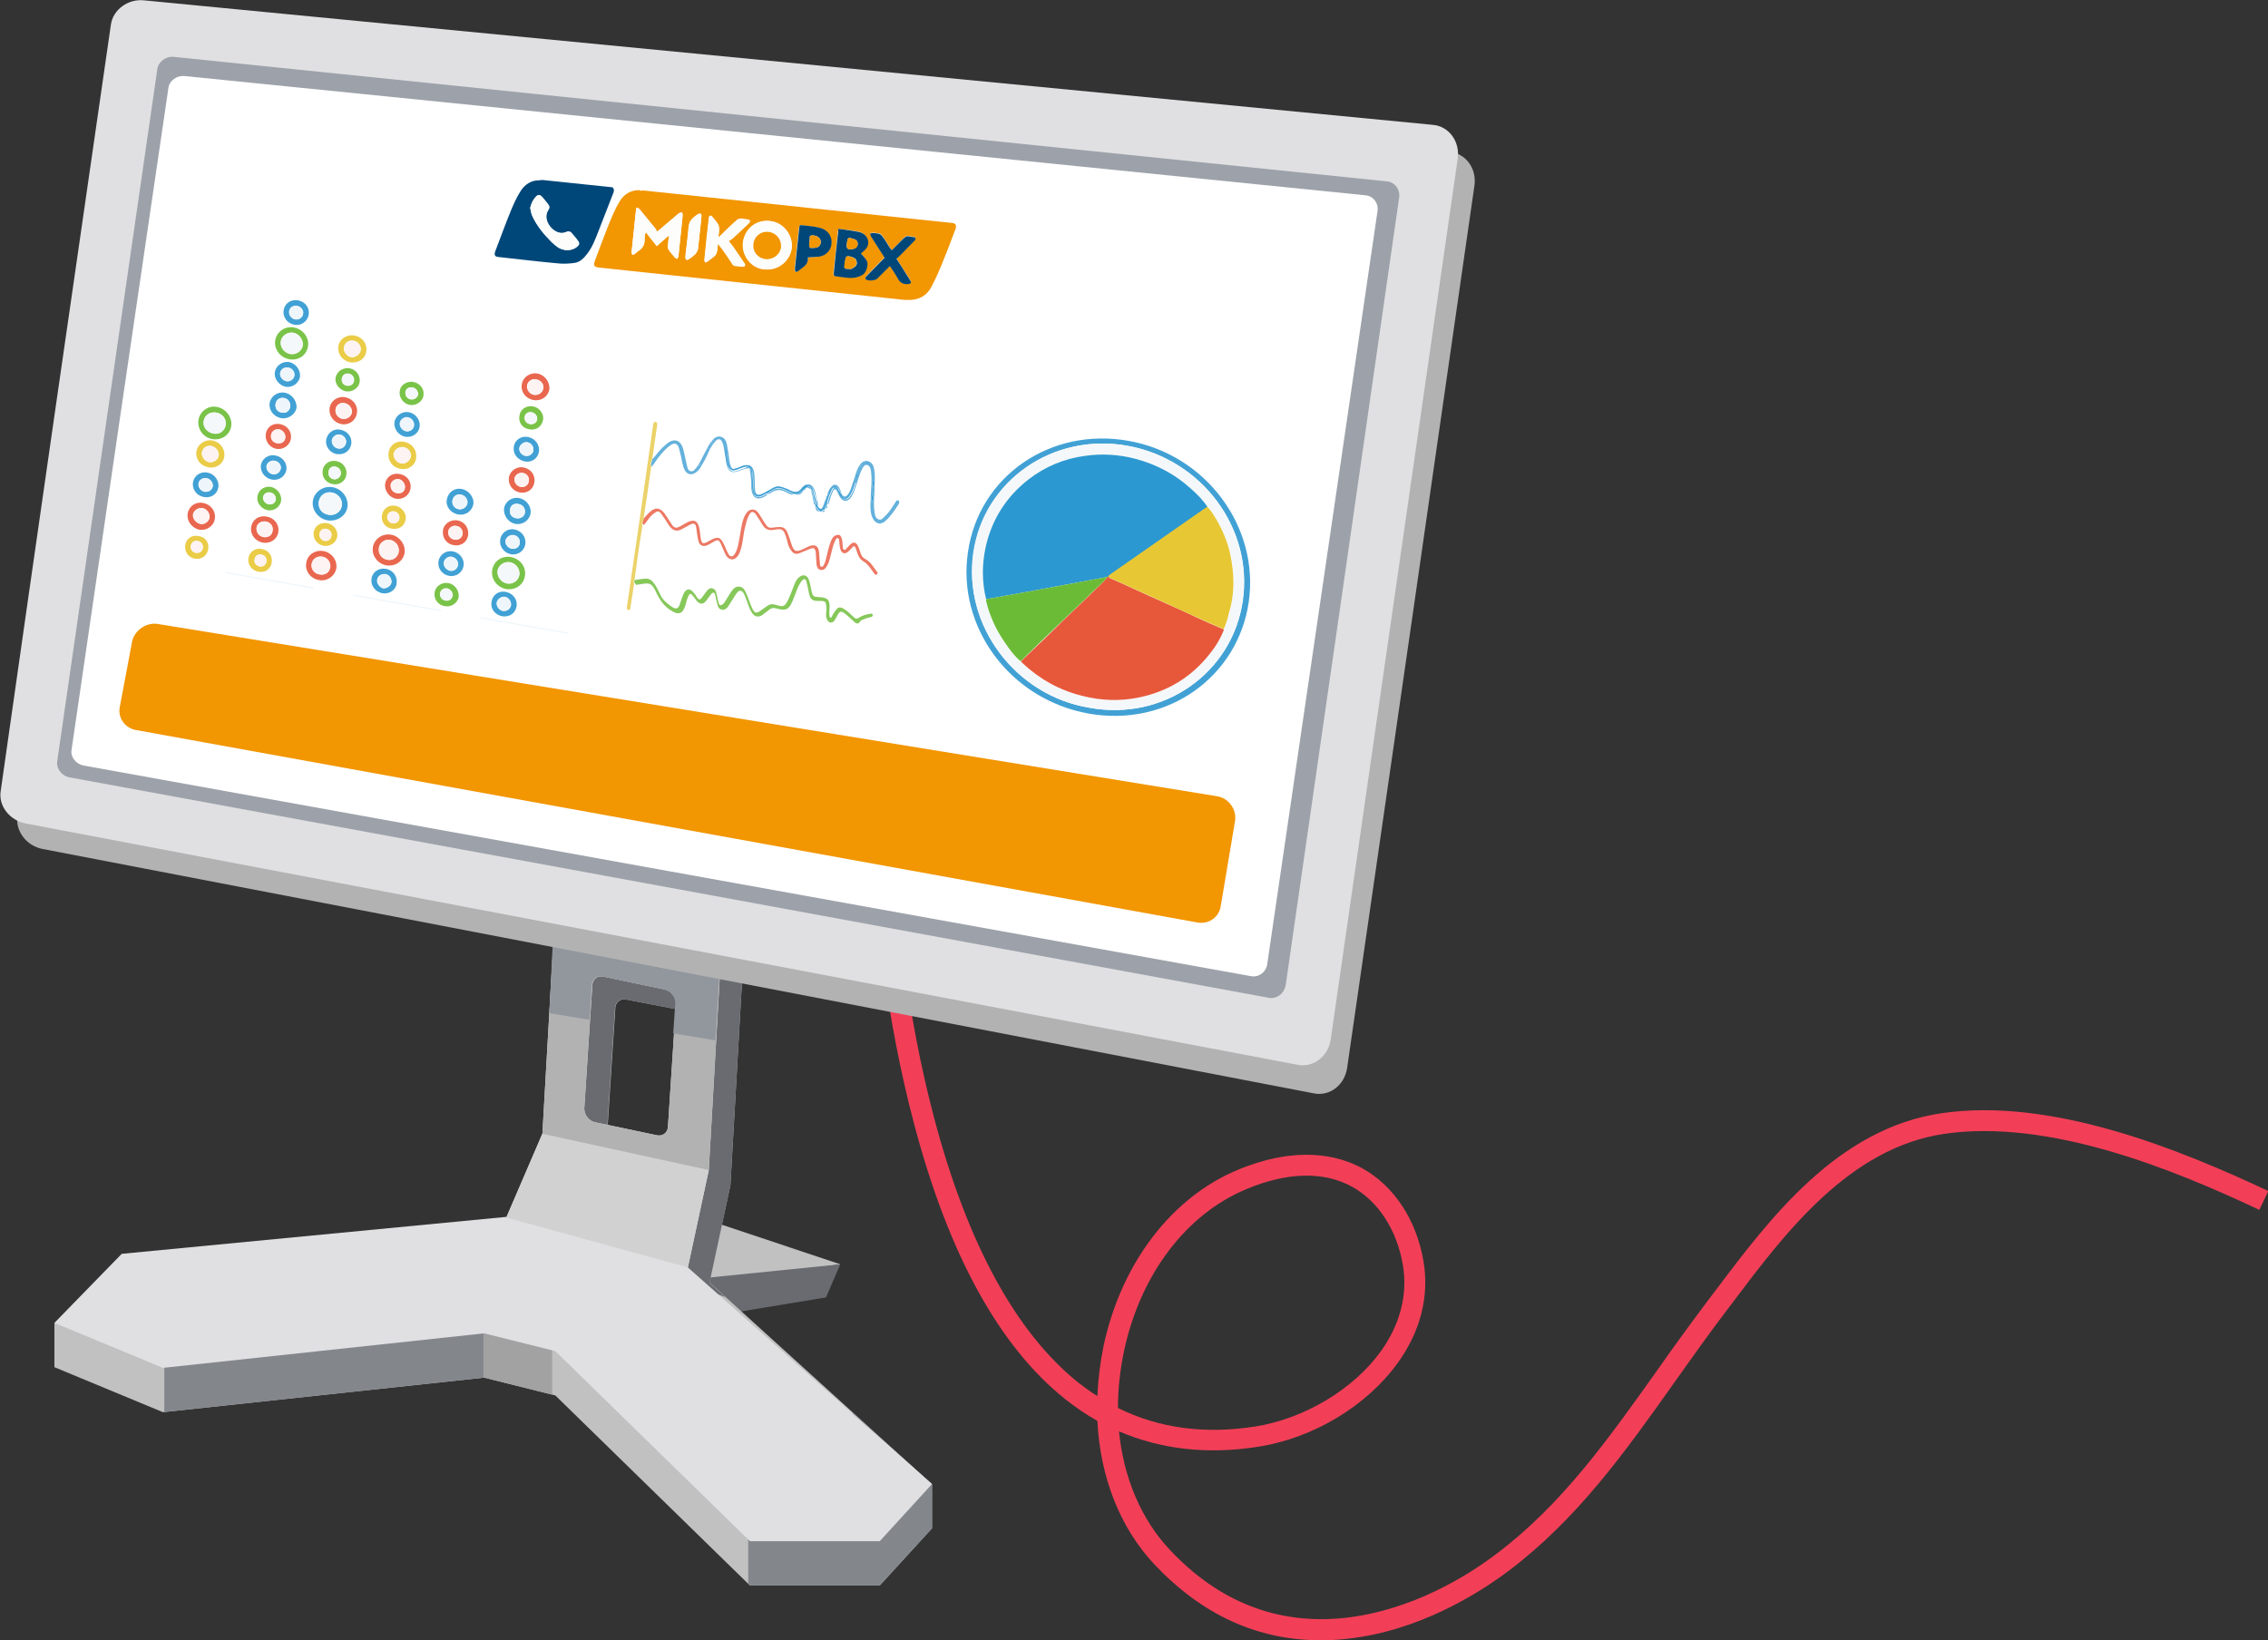 <?xml version="1.0" encoding="utf-8"?>
<!-- Generator: Adobe Illustrator 19.2.0, SVG Export Plug-In . SVG Version: 6.00 Build 0)  -->
<svg version="1.1" id="Layer_1" xmlns="http://www.w3.org/2000/svg" xmlns:xlink="http://www.w3.org/1999/xlink" x="0px" y="0px"
	 viewBox="0 0 650.2 470.3" style="enable-background:new 0 0 650.2 470.3;" xml:space="preserve">
<rect x="0" y="0" width="650.2" height="470.3" fill="#333333" stroke="none"/>
<style type="text/css">
	.st0{fill:#F23F57;}
	.st1{fill:#C1C1C2;}
	.st2{fill:#696B70;}
	.st3{clip-path:url(#SVGID_2_);fill:#83878C;}
	.st4{clip-path:url(#SVGID_4_);fill:#83878C;}
	.st5{clip-path:url(#SVGID_6_);fill:#A2A2A3;}
	.st6{fill:#E0E0E2;}
	.st7{fill:#D1D1D1;}
	.st8{fill:#B2B2B2;}
	.st9{fill:#92979E;}
	.st10{fill:#9DA2AA;}
	.st11{fill:#FFFFFF;}
	.st12{fill:#EFF6FB;}
	.st13{fill:#41A1D5;}
	.st14{fill:#EC7863;}
	.st15{fill:#86C85A;}
	.st16{fill:#64B1DC;}
	.st17{fill:#EBD269;}
	.st18{fill:#7AC349;}
	.st19{fill:#E9674F;}
	.st20{fill:#EACC47;}
	.st21{fill:#F5F8FA;}
	.st22{fill:#2C98D1;}
	.st23{fill:#FCF3F2;}
	.st24{fill:#E7583B;}
	.st25{fill:#E7C733;}
	.st26{fill:#6BBB36;}
	.st27{fill:#F29601;}
	.st28{fill:#004779;}
	.st29{fill:#FDFDFC;}
</style>
<g>
	<g>
		<path class="st0" d="M378.6,470.3c-18.1,0-34-7.3-47.6-21.7c-10-10.6-15.6-25.2-16.4-41.2c-3.2-1.8-6.3-3.9-9.3-6.3
			c-18.9-15.1-33.4-41.6-43.2-78.7c-8.1-30.4-11.3-61.7-12.6-82.6l6-0.4c1.3,20.6,4.4,51.5,12.4,81.5c9.5,35.8,23.4,61.2,41.2,75.5
			c1.8,1.4,3.6,2.7,5.5,3.9c0.2-4.8,0.8-9.6,1.8-14.5c5.1-23.7,19.5-42.5,38.5-50.4c17.2-7.1,28.9-4.1,35.7-0.4
			c9.1,5.1,15.5,14.8,17.5,26.7c1.7,10-0.9,20.1-7.4,29.1c-8.9,12.3-24.1,21.5-39.9,24c-14.6,2.3-27.9,0.8-40-4.4
			c1.3,13.2,6.3,25.2,14.6,34c14,14.9,30.8,21.5,50,19.5c19.5-2.1,35.6-12.3,43.5-18.3c18.9-14.2,32.1-32.9,46.2-52.7
			c4.6-6.6,9.5-13.3,14.6-20.1l2.2-2.9c15.5-20.6,34.9-46.3,64.6-50.7c31.7-4.7,68.7,10.5,93.8,22.3l-2.6,5.4
			c-24.3-11.5-60.2-26.2-90.3-21.8c-27.3,4-45.8,28.6-60.7,48.4l-2.2,2.9c-5.1,6.7-9.8,13.4-14.5,20c-14.3,20.2-27.9,39.2-47.5,54
			c-8.4,6.3-25.6,17.3-46.5,19.5C383.5,470.2,381,470.3,378.6,470.3z M320.5,403.7c11.7,5.8,24.9,7.6,39.4,5.3
			c14-2.2,28.2-10.7,36-21.6c5.5-7.7,7.7-16.2,6.3-24.6c-1.7-10.1-7-18.3-14.5-22.5c-8.1-4.5-18.7-4.3-30.5,0.7
			c-17.2,7.2-30.2,24.4-34.9,46.1C321.1,392.7,320.5,398.3,320.5,403.7z"/>
	</g>
	<g>
		<polygon class="st1" points="205.2,367.5 240.9,362.5 201.1,349.2 178.5,357.8 		"/>
		<polygon class="st2" points="207.7,376.8 236.8,372 240.9,362.5 202.3,366.4 202.3,373.8 		"/>
		<path class="st1" d="M203.4,367.7l6-27.9l3.4-59.8L165.1,270l-4.8,59.5l-8.9,23.9L34.9,372.1l-19.3,7.2V392l31.1,12.9l92.1-9.9
			l20.4,5.1l55.8,54.5h37.2l15-16.4v-12.6L203.4,367.7z M196.1,328.8c0,1.8-1.5,3-3.2,2.6l-15.6-3c-1.8-0.4-3.2-2.1-3.2-3.9
			l2.3-35.3c0-1.8,1.5-3,3.2-2.6l15.6,3c1.8,0.4,3.2,2.1,3.2,3.9L196.1,328.8z"/>
		<g>
			<g>
				<defs>
					<path id="SVGID_1_" d="M202.7,367.7l6.7-27.9l3.4-59.8L165.1,270l-4.8,59.5l-8.9,23.9L34.9,372.1l-19.3,7.2V392l31.1,12.9
						l92.1-9.9l20.4,5.1l55.8,54.5h37.2l15-16.4v-12.6L202.7,367.7z M196.1,328.8c0,1.8-1.5,3-3.2,2.6l-15.6-3
						c-1.8-0.4-3.2-2.1-3.2-3.9l2.3-35.3c0-1.8,1.5-3,3.2-2.6l15.6,3c1.8,0.4,3.2,2.1,3.2,3.9L196.1,328.8z"/>
				</defs>
				<clipPath id="SVGID_2_">
					<use xlink:href="#SVGID_1_"  style="overflow:visible;"/>
				</clipPath>
				<rect x="47.1" y="377.9" class="st3" width="91.9" height="61.1"/>
			</g>
			<g>
				<defs>
					<path id="SVGID_3_" d="M202.7,367.7l6.7-27.9l3.4-59.8L165.1,270l-4.8,59.5l-8.9,23.9L34.9,372.1l-19.3,7.2V392l31.1,12.9
						l92.1-9.9l20.4,5.1l55.8,54.5h37.2l15-16.4v-12.6L202.7,367.7z M196.1,328.8c0,1.8-1.5,3-3.2,2.6l-15.6-3
						c-1.8-0.4-3.2-2.1-3.2-3.9l2.3-35.3c0-1.8,1.5-3,3.2-2.6l15.6,3c1.8,0.4,3.2,2.1,3.2,3.9L196.1,328.8z"/>
				</defs>
				<clipPath id="SVGID_4_">
					<use xlink:href="#SVGID_3_"  style="overflow:visible;"/>
				</clipPath>
				<rect x="214.5" y="405.3" class="st4" width="91.9" height="61.1"/>
			</g>
			<g>
				<defs>
					<path id="SVGID_5_" d="M202.7,367.7l6.7-27.9l3.4-59.8L165.1,270l-4.8,59.5l-8.9,23.9L34.9,372.1l-19.3,7.2V392l31.1,12.9
						l92.1-9.9l20.4,5.1l55.8,54.5h37.2l15-16.4v-12.6L202.7,367.7z M196.1,328.8c0,1.8-1.5,3-3.2,2.6l-15.6-3
						c-1.8-0.4-3.2-2.1-3.2-3.9l2.3-35.3c0-1.8,1.5-3,3.2-2.6l15.6,3c1.8,0.4,3.2,2.1,3.2,3.9L196.1,328.8z"/>
				</defs>
				<clipPath id="SVGID_6_">
					<use xlink:href="#SVGID_5_"  style="overflow:visible;"/>
				</clipPath>
				<rect x="138.6" y="374.7" class="st5" width="19.7" height="61.1"/>
			</g>
		</g>
		<path class="st2" d="M207.9,371.9l-4.5-4.1l6-27.9l3.4-59.8L165.1,270l-4.8,59.5l-8,21.5L207.9,371.9z M176.3,289.2
			c0-1.8,1.5-3,3.2-2.6l15.6,3c1.8,0.4,3.2,2.1,3.2,3.9l-2.3,35.3c0,1.8-1.5,3-3.2,2.6l-15.6-3c-1.8-0.4-3.2-2.1-3.2-3.9
			L176.3,289.2z"/>
		<path class="st6" d="M191.5,322.9c0,1.8-1.5,3-3.2,2.6l-17.6-3.7c-1.8-0.3-3.2-2.1-3.2-3.9l2.3-35.3c0-1.8,1.5-3,3.2-2.6l17.6,3.7
			c1.8,0.4,3.2,2.1,3.2,3.9L191.5,322.9z M197.2,363.4l6-27.9l3.4-59.8l-47.7-10.2l-3.4,59.5l-10.3,23.9L34.9,359.5l-19.3,19.8
			l31.1,12.9l92.1-9.9l20.4,5.1l55.8,54.5h37.2l15-16.4L197.2,363.4z"/>
		<polygon class="st7" points="203.2,335.5 155.5,325.1 145.2,349.1 197.2,363.4 		"/>
		<path class="st8" d="M206.6,275.8l-47.7-10.2l-3.4,59.5l47.7,10.4L206.6,275.8z M191.5,322.9c0,1.8-1.5,3-3.2,2.6l-17.6-3.7
			c-1.8-0.3-3.2-2.1-3.2-3.9l2.3-35.3c0-1.8,1.5-3,3.2-2.6l17.6,3.7c1.8,0.4,3.2,2.1,3.2,3.9L191.5,322.9z"/>
		<path class="st9" d="M157.5,290.5l11.5,1.9l0.6-9.8c0-1.8,1.5-3,3.2-2.6l17.6,3.7c1.8,0.4,3.2,2.1,3.2,3.9l-0.6,8.7l12.1,2
			l1.3-22.6l-47.7-10.2L157.5,290.5z"/>
		<g>
			<g>
				<path class="st8" d="M386.2,306.2c-0.7,4.9-5,8.2-9.5,7.3c-121.5-23.4-243.1-46.7-364.6-70.1c-4.5-0.9-7.7-5.1-7.1-9.3
					C15.6,160.7,26.1,87.2,36.7,13.7c0.6-4.3,4.9-7.4,9.5-6.9C169.4,19,292.5,31.3,415.6,43.5c4.6,0.5,7.8,4.8,7.1,9.7
					C410.6,137.6,398.4,221.9,386.2,306.2z"/>
			</g>
			<g>
				<path class="st6" d="M381.5,298c-0.7,4.9-5,8.2-9.5,7.3c-121.6-23.1-243.2-46.1-364.7-69.2c-4.5-0.9-7.8-5-7.1-9.3
					C10.6,153.6,21.2,80.3,31.8,7c0.6-4.2,4.9-7.4,9.5-6.9C164.4,12,287.6,23.9,410.8,35.8c4.6,0.4,7.8,4.8,7.1,9.7
					C405.8,129.7,393.6,213.9,381.5,298z"/>
			</g>
			<g>
				<path class="st10" d="M368.6,282.4c-0.4,2.4-2.5,4.1-4.8,3.7C249.2,265,134.6,244,20,222.9c-2.3-0.4-3.9-2.5-3.6-4.6
					C26,152.1,35.5,85.9,45.1,19.8c0.3-2.1,2.4-3.7,4.7-3.5c115.9,11.9,231.9,23.8,347.8,35.7c2.3,0.2,3.9,2.4,3.5,4.8
					C390.3,132.1,379.4,207.3,368.6,282.4z"/>
			</g>
			<g>
				<path class="st11" d="M363.3,276.4c-0.3,2.3-2.4,3.9-4.6,3.5c-111.6-20.1-223.2-40.3-334.7-60.4c-2.2-0.4-3.8-2.4-3.5-4.4
					C29.7,151.7,39,88.4,48.3,25.1c0.3-2,2.4-3.5,4.6-3.3C165.8,33.2,278.6,44.6,391.5,56c2.2,0.2,3.8,2.3,3.4,4.6
					C384.4,132.6,373.8,204.5,363.3,276.4z"/>
			</g>
		</g>
	</g>
</g>
<g id="I8fjmq.tif">
	<g>
		<path class="st12" d="M137.7,177.3c0.1-0.4,0.5-0.3,0.8-0.2c8,1.4,16,2.8,23.9,4.2c0.3,0.1,0.7,0,0.7,0.5
			C154.6,180.3,146.2,178.8,137.7,177.3z"/>
		<path class="st12" d="M101.1,170.8c0.1-0.4,0.5-0.3,0.8-0.2c8,1.4,16,2.8,23.9,4.2c0.3,0.1,0.7,0,0.7,0.5
			C118,173.8,109.6,172.3,101.1,170.8z"/>
		<path class="st12" d="M64.5,164.3c0.1-0.4,0.5-0.3,0.8-0.2c8,1.4,16,2.8,23.9,4.2c0.3,0.1,0.7,0,0.7,0.5
			C81.4,167.3,73,165.8,64.5,164.3z"/>
		<path class="st13" d="M277.5,158.3c3.1-21.7,23.6-35.9,46-31.9c22.2,3.9,37.6,24.6,34.5,46.2c-3.1,21.4-23.2,36-45.9,32
			C289.4,200.5,274.3,179.7,277.5,158.3z M312.2,202.9c21.2,4,41-9.8,44.1-30.5c3.1-20.9-11.8-40.8-33.1-44.6
			c-21.3-3.8-41.1,10-44.1,30.7C276,179.4,291.2,199.4,312.2,202.9z"/>
		<path class="st14" d="M184.5,148.7c0.6-0.6,1.1-1.3,1.8-1.9c1.5-1.4,2.9-1.3,4.2,0.4c0.7,1,1.4,2.1,2.1,3.2c0.7,1,1.2,1.1,2.2,0.6
			c1.1-0.5,2-1.3,3.2-1.6c1.1-0.3,1.8,0.1,2.2,1.1c0.4,1,0.5,2.1,0.6,3.2c0.3,2.3,0.6,2.5,2.5,1.4c2.6-1.5,3.3-1.2,4.5,1.5
			c0.3,0.7,0.6,1.5,1,2.2c0.5,0.9,1.2,1,1.8,0.1c0.9-1.4,1.1-3,1.4-4.6c0.4-2,0.5-4,1.3-5.9c0-0.1,0.1-0.2,0.1-0.3
			c0.5-0.9,1-1.9,2.2-2c1.2-0.1,1.8,0.9,2.3,1.7c0.6,0.9,1.1,1.9,1.8,2.8c0.4,0.6,0.9,0.8,1.6,0.7c0.7-0.1,1.5-0.2,2.2-0.2
			c1.1,0,1.8,0.5,2.2,1.5c0.5,1.1,0.8,2.3,1.2,3.4c0.7,2.1,1.2,2.4,3.2,1.5c0.6-0.3,1.3-0.6,1.9-0.9c1.6-0.6,2.6-0.1,2.8,1.6
			c0.1,0.9,0.1,1.7,0.2,2.6c0,0.4,0.1,0.8,0.1,1.2c0,0.2,0.1,0.5,0.4,0.5c0.3,0,0.5-0.1,0.6-0.4c0.3-0.5,0.5-1,0.6-1.5
			c0.5-1.8,0.8-3.7,1.5-5.4c0.3-0.7,0.6-1.4,1.4-1.7c0.8-0.3,1.3-0.2,1.6,0.6c0.4,0.9,0.3,1.8,0.4,2.6c0,0.3,0,0.8,0.4,0.9
			c0.4,0.2,0.6-0.3,0.8-0.5c0.4-0.3,0.7-0.8,1.1-1.1c0.8-0.7,1.5-0.5,2,0.4c0.3,0.7,0.6,1.4,0.8,2.1c0.2,0.8,0.6,1.4,1.4,1.8
			c1.5,0.8,2.3,2.3,3.3,3.6c0.2,0.2,0.3,0.6,0,0.8c-0.4,0.3-0.6-0.1-0.8-0.3c-0.4-0.6-0.9-1.2-1.3-1.8c-0.4-0.5-0.8-1-1.4-1.4
			c-1.1-0.6-1.7-1.4-2.1-2.6c-0.1-0.4-0.3-0.8-0.4-1.2c-0.4-1-0.5-1-1.2-0.3c-0.4,0.4-0.8,0.9-1.2,1.2c-0.8,0.6-1.6,0.4-2-0.6
			c-0.3-0.8-0.3-1.6-0.4-2.5c0-0.3,0-0.8-0.4-0.9c-0.4-0.1-0.6,0.3-0.7,0.6c-0.8,1.5-1,3.2-1.5,4.9c-0.2,0.9-0.5,1.8-1,2.6
			c-0.4,0.7-0.9,1.1-1.7,1c-0.8-0.1-1.1-0.8-1.2-1.5c-0.1-0.9-0.1-1.9-0.2-2.9c0-0.3,0-0.7-0.1-1c-0.2-0.8-0.6-1-1.4-0.7
			c-1,0.4-1.9,0.8-2.9,1.2c-1.4,0.6-2.1,0.3-2.9-1c-0.5-0.7-0.7-1.5-0.9-2.3c-0.1-0.4-0.2-0.7-0.3-1.1c-0.8-2.4-1.1-2.6-3.5-2.2
			c-1.4,0.3-2.5-0.1-3.3-1.4c-0.6-1-1.2-2-1.9-3c-0.7-1-1.4-0.9-1.9,0.1c-0.8,1.4-1,2.9-1.4,4.4c-0.4,2.1-0.5,4.3-1.3,6.3
			c-0.1,0.3-0.3,0.7-0.5,1c-1.1,1.6-2.7,1.4-3.6-0.3c-0.5-1-0.9-2.1-1.4-3.2c-0.5-1-0.8-1.1-1.8-0.6c-0.7,0.4-1.3,0.8-2,1.1
			c-1.3,0.6-2.3,0.1-2.6-1.3c-0.3-1.2-0.4-2.4-0.6-3.7c-0.2-1.2-0.6-1.4-1.7-0.9c-0.7,0.4-1.5,0.8-2.2,1.2c-1.7,1-2.9,0.6-4-1.1
			c-0.6-1-1.3-2-2-3c-0.8-1.1-1.1-1.1-2.2-0.3c-1,0.7-1.7,1.8-2.4,2.7c-0.2,0.2-0.3,0.5-0.6,0.6
			C183.8,149.9,184.5,149.4,184.5,148.7z"/>
		<path class="st15" d="M182,166.3c1-0.2,2-0.3,3.1-0.4c0.9,0,1.6,0.3,2.1,1c0.9,1,1.4,2.2,2,3.4c0.7,1.7,2.1,2.8,3.6,3.8
			c1,0.6,1.6,0.4,2-0.6c0.4-1.1,0.7-2.2,1.2-3.3c0.7-1.5,1.9-1.6,2.9-0.2c0.4,0.4,0.7,0.9,1,1.4c0.4,0.6,0.8,0.6,1.2,0.1
			c0.5-0.7,1-1.3,1.5-2c0.4-0.5,0.9-1,1.6-0.8c0.8,0.2,1.1,0.8,1.2,1.5c0.2,0.9,0.4,1.8,0.6,2.6c0.1,0.3,0.1,0.6,0.5,0.7
			c0.4,0.1,0.6-0.2,0.9-0.4c0.8-1,1.3-2.1,2-3.1c0.6-0.9,1.2-1.9,2.5-1.8c1.3,0.1,1.7,1.2,2.2,2.3c0.6,1.4,1,2.9,1.7,4.2
			c0.6,1.1,1,1.2,2.1,0.5c0.7-0.5,1.4-1,2.1-1.5c0.7-0.5,1.5-0.6,2.3-0.3c0,0,0.1,0,0.1,0c2.1,0.7,2.5,0.6,3.5-1.3
			c0.8-1.6,1.3-3.3,2-4.9c0.3-0.8,0.8-1.5,1.6-2c1-0.5,1.8-0.2,2.3,0.8c0.5,1.2,0.6,2.5,0.9,3.7c0.3,1.2,0.5,1.4,1.8,1.5
			c0.1,0,0.1,0,0.2,0c2.7,0.1,3.3,0.8,3.1,3.5c-0.1,0.6-0.1,1.2,0,1.8c0,0.2,0,0.5,0.3,0.6c0.3,0.1,0.3-0.2,0.4-0.4
			c0.3-0.6,0.6-1.1,1-1.6c0.7-1.1,1.4-1.2,2.6-0.4c1,0.6,1.8,1.5,2.7,2.3c0.4,0.4,0.7,0.5,1.3,0.2c1-0.7,2.1-1,3.3-1.2
			c0.3-0.1,0.7-0.1,0.8,0.3c0.1,0.4-0.2,0.5-0.5,0.6c-0.6,0.2-1.3,0.3-1.9,0.6c-0.5,0.2-1,0.3-1.2,0.7c-0.5,0.8-1.1,0.7-1.7,0.1
			c-0.9-0.8-1.7-1.6-2.6-2.3c-1.1-0.9-1.6-0.8-2.2,0.4c-0.3,0.5-0.5,1-0.8,1.4c-0.3,0.5-0.7,0.8-1.3,0.7c-0.5-0.1-0.8-0.6-1-1.1
			c-0.4-1.1,0-2.1-0.1-3.2c-0.1-1.7-0.2-1.9-2-1.9c-2,0.1-2.6-0.4-3-2.3c-0.2-1.1-0.4-2.1-0.7-3.2c-0.2-0.9-0.7-1-1.3-0.3
			c-0.7,0.8-1.1,1.8-1.5,2.8c-0.6,1.4-1,2.8-1.7,4.1c-0.8,1.3-1.5,1.6-3.1,1.3c-0.4-0.1-0.9-0.2-1.3-0.3c-0.7-0.2-1.3,0-1.9,0.5
			c-0.6,0.5-1.2,0.9-1.8,1.4c-1.2,0.8-2.3,0.6-3.1-0.7c-0.9-1.4-1.2-3.1-1.9-4.6c-0.1-0.1-0.1-0.2-0.1-0.3c-0.3-0.5-0.5-1.2-1.2-1.3
			c-0.7-0.1-1,0.6-1.4,1.1c-0.7,1.1-1.4,2.2-2.1,3.3c-0.4,0.6-1,1.2-1.9,1c-0.9-0.2-1.1-0.9-1.3-1.7c-0.2-0.9-0.4-1.8-0.6-2.6
			c-0.2-0.7-0.6-0.7-1-0.3c-0.5,0.6-1,1.3-1.5,2c-0.9,1.2-1.9,1.2-2.9-0.1c-0.4-0.5-0.7-1-1.1-1.4c-0.4-0.6-0.8-0.5-1.1,0.1
			c-0.3,0.7-0.6,1.4-0.7,2.1c-0.2,0.7-0.4,1.3-0.8,2c-0.5,0.9-1.4,1.2-2.5,0.7c-1.9-0.9-3.4-2.3-4.4-4.1c-0.5-0.8-0.9-1.7-1.3-2.5
			c-0.9-1.6-1.5-1.9-3.4-1.6c-0.6,0.1-1.3,0.2-1.9,0.3C181.7,166.9,181.7,166.6,182,166.3z"/>
		<path class="st16" d="M214.8,134.3c-0.9-0.1-1.8,0.3-2.6,0.6c-2.5,1-3.5,0.4-4-2.2c-0.2-1.2-0.4-2.5-0.6-3.8
			c-0.1-0.7-0.2-1.3-0.5-2c-0.4-1.1-1.2-1.3-2-0.4c-0.9,1-1.6,2.2-2.1,3.4c-0.6,1.4-1.3,2.7-2.1,4c-0.4,0.7-1,1.4-1.8,1.8
			c-1.1,0.6-2.2,0.2-2.8-0.9c-0.7-1.4-0.8-3-1.2-4.5c-0.2-0.7-0.3-1.3-0.5-2c-0.5-1.2-1.2-1.4-2.3-0.7c-1.5,1-2.7,2.5-3.8,3.9
			c-0.6,0.8-1.1,1.7-1.8,2.4c-0.3-0.8,0.2-1.5,0.3-2.2c1.3-1.4,2.3-3,3.9-4.2c0.1-0.1,0.1-0.1,0.2-0.2c2.1-1.8,4.1-1.2,4.8,1.6
			c0.4,1.4,0.6,2.9,1,4.4c0.2,0.7,0.2,1.6,1.1,1.8c0.8,0.2,1.2-0.5,1.7-1.1c1.1-1.4,1.7-3.1,2.6-4.6c0.5-1,1-2.1,1.8-3
			c0.6-0.8,1.4-1.4,2.5-1.2c1.2,0.3,1.6,1.3,1.8,2.3c0.3,1.7,0.6,3.4,0.8,5.1c0,0.1,0,0.2,0.1,0.4c0.4,1.5,0.7,1.7,2.2,1.2
			c0.6-0.2,1.3-0.5,1.9-0.7c1.4-0.4,2.3,0.1,2.7,1.5c0.3,1.3,0.2,2.6,0.3,3.9c0,0.6,0,1.2,0.1,1.8c0.2,1.1,0.7,1.4,1.8,1
			c1.1-0.4,2.1-1.1,3.1-1.7c1.2-0.7,2.3-0.6,3.5-0.1c0.6,0.2,1.2,0.4,1.7,0.8c1.2,0.7,2.3,0.6,3.1-0.5c0.1-0.1,0.3-0.2,0.5-0.2
			c-1,1.5-1.7,1.8-3.4,1.1c-0.7-0.3-1.5-0.6-2.2-0.9c-0.9-0.3-1.7-0.5-2.6,0c-1.3,0.7-2.5,1.4-3.8,2c-1,0.5-1.8,0-2-1.1
			c-0.1-0.6-0.2-1.2-0.2-1.8c-0.1-1.2,0-2.4-0.2-3.6c-0.2-1.8-1.2-2.3-2.9-1.7c-0.6,0.2-1.2,0.5-1.8,0.7c-1.2,0.4-1.6,0.2-2-1
			c-0.4-1.1-0.5-2.2-0.6-3.3c0-0.3,0-0.6-0.5-0.9c0.2,1.5,0.3,3,0.7,4.3c0.5,1.3,1.4,1.7,2.7,1.2c0.8-0.3,1.5-0.6,2.3-0.8
			C214,133.9,214.5,133.7,214.8,134.3z M203.3,128.5c0-0.1,0-0.2-0.1-0.2c-0.1,0-0.1,0.1-0.2,0.2c0,0.1,0,0.2,0.1,0.2
			C203.2,128.6,203.2,128.5,203.3,128.5z M200.7,133.4c0-0.1,0-0.2-0.2-0.2c-0.1,0-0.1,0.1-0.1,0.2c0,0.1,0,0.2,0.1,0.2
			C200.6,133.6,200.6,133.5,200.7,133.4z M203.7,127.4c-0.1,0-0.1,0-0.1,0.1c0,0,0,0.1,0,0.2c0.1,0,0.1-0.1,0.2-0.1
			C203.8,127.5,203.7,127.5,203.7,127.4z M204.3,126.9c0-0.1,0-0.1-0.1-0.1c0,0-0.1,0-0.2,0c0,0.1,0,0.1,0.1,0.2
			C204.2,127,204.2,127,204.3,126.9z M204.7,126.3c0,0,0-0.1-0.1-0.1c0,0-0.1,0-0.2,0c0,0.1,0.1,0.1,0.1,0.2
			C204.7,126.3,204.7,126.3,204.7,126.3z"/>
		<path class="st17" d="M187,131.5c-0.2,0.7-0.7,1.4-0.3,2.2c-0.7,5-1.4,10-2.2,15c0,0.7-0.8,1.2-0.3,2c-0.9,5.2-1.6,10.4-2.3,15.6
			c-0.3,0.3-0.3,0.6-0.1,1c-0.3,2.2-0.7,4.4-1,6.5c0,0.2-0.1,0.5-0.1,0.7c-0.1,0.3-0.3,0.5-0.6,0.4c-0.3-0.1-0.4-0.3-0.4-0.7
			c0-0.2,0.1-0.5,0.1-0.7c2.5-17.1,5-34.3,7.4-51.4c0-0.1,0-0.2,0.1-0.4c0.1-0.4,0.1-0.9,0.7-0.7c0.5,0.1,0.4,0.5,0.4,0.9
			c-0.4,2.8-0.8,5.5-1.2,8.3C187.1,130.7,187.1,131.1,187,131.5z"/>
		<path class="st16" d="M241.4,141.9c0.8,0.7,1.2,0.6,1.8-0.3c0.7-1,0.9-2.1,1.3-3.2c0.6-1.6,0.9-3.3,1.8-4.8
			c0.7-1.1,1.5-1.6,2.4-1.4c1,0.2,1.7,1,1.9,2.3c0.4,2.1,0.1,4.2,0.1,6.3c-0.1,2-0.3,3.9,0,5.9c0.1,0.8,0.2,1.8,1.1,2.2
			c1,0.4,1.4-0.5,2-1c1.2-1.1,2-2.5,2.9-3.9c0.2-0.3,0.4-0.7,0.8-0.5c0.5,0.3,0.3,0.7,0.1,1.1c-1.1,1.7-2.3,3.5-3.8,4.8
			c-1.3,1.2-2.8,0.8-3.6-0.8c-0.8-1.7-0.7-3.4-0.6-5.2c0-2.8,0.5-5.5,0.1-8.3c0-0.2-0.1-0.4-0.1-0.6c-0.2-0.5-0.4-1.1-1.1-1.2
			c-0.6-0.1-0.9,0.4-1.2,0.9c-0.9,1.6-1.3,3.4-1.9,5.1c-0.4,1.1-0.7,2.1-1.3,3.1c-1.1,1.7-2.5,1.6-3.5-0.2c-0.2-0.4-0.4-0.8-0.6-1.3
			c-0.1-0.2-0.2-0.6-0.6-0.6c-0.4,0-0.5,0.3-0.6,0.6c-0.5,1-0.8,2-1.1,3.1c-0.1,0.3-0.1,0.6-0.4,0.6c0.1-1.5,0.8-2.9,1.4-4.2
			c0.3-0.7,1-0.7,1.4,0c0.4,0.6,0.7,1.2,1,1.8c0.6,1.1,1.6,1.3,2.4,0.4c1-1.2,1.4-2.7,1.9-4.3c-0.5,0.2-0.4,0.5-0.5,0.8
			c-0.5,1.2-0.8,2.6-1.9,3.5C242.1,143.1,241.7,142.9,241.4,141.9z M250.1,141.4c-0.2,0.9-0.4,1.7-0.1,2.6
			C250.3,143.2,250.3,142.4,250.1,141.4z M250.3,137.5c-0.2,1-0.3,1.7-0.1,2.6C250.4,139.3,250.6,138.5,250.3,137.5z M245.3,137.4
			c0.5-0.5,0.5-0.9,0.5-1.5C245.4,136.3,245.4,136.7,245.3,137.4z M249.3,132.9c-0.5-0.3-0.8-0.4-1.2-0.2
			C248.5,132.9,248.8,133,249.3,132.9z M247.1,133.2c-0.3,0.2-0.6,0.4-0.5,0.8C247,133.8,247.2,133.6,247.1,133.2z M246.3,134.6
			c-0.3,0.2-0.3,0.4-0.3,0.7C246.3,135.1,246.5,135,246.3,134.6z"/>
		<path class="st13" d="M93.9,149.2c-2.7-0.5-4.6-3-4.2-5.6c0.4-2.6,3-4.4,5.7-3.9c2.7,0.5,4.6,3.1,4.2,5.7
			C99.2,147.9,96.7,149.6,93.9,149.2z M94.2,147.6c1.9,0.3,3.5-0.8,3.8-2.6c0.3-1.8-1.1-3.5-2.9-3.8c-1.8-0.3-3.4,0.9-3.7,2.6
			C91.1,145.7,92.2,147.3,94.2,147.6z"/>
		<path class="st18" d="M66.3,122.1c-0.4,2.7-2.8,4.2-5.4,3.8c-2.6-0.4-4.4-2.9-4-5.5c0.4-2.5,2.9-4.3,5.4-3.7
			C64.8,117.2,66.6,119.6,66.3,122.1z M62,118.3c-1.8-0.3-3.3,0.7-3.6,2.4c-0.3,1.7,0.9,3.2,2.7,3.6c2,0.4,3.3-0.9,3.6-2.4
			C65,120.2,63.8,118.6,62,118.3z"/>
		<path class="st18" d="M141.1,163.5c0.4-2.6,2.7-4.2,5.3-3.8c2.7,0.5,4.5,2.8,4.1,5.4c-0.4,2.6-2.7,4.2-5.4,3.8
			C142.5,168.4,140.7,166,141.1,163.5z M148.9,164.8c0.2-1.7-1-3.3-2.7-3.6c-1.7-0.3-3.3,0.9-3.5,2.5c-0.2,1.6,1,3.3,2.7,3.6
			C147,167.6,148.6,166.5,148.9,164.8z"/>
		<path class="st18" d="M84.3,93.9c2.6,0.5,4.4,2.9,4,5.4c-0.4,2.6-2.8,4.2-5.4,3.7c-2.6-0.5-4.4-2.9-4-5.4
			C79.3,95.1,81.7,93.4,84.3,93.9z M86.8,99c0.2-1.6-1.1-3.3-2.7-3.6c-1.6-0.3-3.4,0.9-3.6,2.5c-0.2,1.6,1,3.3,2.7,3.6
			C84.9,101.8,86.6,100.6,86.8,99z"/>
		<path class="st19" d="M110.8,162.1c-2.5-0.4-4.3-2.8-3.9-5.2c0.4-2.4,2.7-4,5.2-3.6c2.4,0.4,4.2,2.8,3.9,5.2
			C115.6,160.9,113.3,162.5,110.8,162.1z M114.3,158.3c0.3-1.6-0.8-3.2-2.4-3.5c-1.5-0.3-3,0.8-3.2,2.2c-0.3,1.7,0.7,3.2,2.4,3.5
			C112.6,160.8,114,159.8,114.3,158.3z"/>
		<path class="st19" d="M87.8,161.4c0.3-2.3,2.5-3.8,4.9-3.4c2.4,0.4,4.1,2.7,3.7,5c-0.4,2.2-2.7,3.8-5,3.3
			C89,165.9,87.4,163.7,87.8,161.4z M91.6,164.7c1.5,0.3,2.8-0.6,3.1-2c0.2-1.5-0.8-2.9-2.3-3.1c-1.4-0.2-2.8,0.7-3,2.1
			C89.1,163.2,90.1,164.5,91.6,164.7z"/>
		<path class="st20" d="M59.8,134c-2.3-0.4-3.8-2.3-3.5-4.5c0.3-2.1,2.4-3.6,4.6-3.2c2.2,0.4,3.7,2.4,3.4,4.6
			C64,133,62,134.4,59.8,134z M57.9,129.7c-0.2,1.2,0.8,2.6,2,2.8c1.2,0.2,2.6-0.7,2.8-1.8c0.2-1.2-0.8-2.6-2-2.8
			C59.4,127.5,58.1,128.4,57.9,129.7z"/>
		<path class="st19" d="M152.9,114.7c-2.2-0.4-3.7-2.4-3.3-4.5c0.3-2.1,2.4-3.5,4.5-3.1c2.1,0.4,3.6,2.5,3.4,4.5
			C157.1,113.8,155.1,115.1,152.9,114.7z M153.8,108.8c-1.4-0.3-2.5,0.5-2.7,1.7c-0.2,1.2,0.7,2.5,1.9,2.7c1.3,0.2,2.5-0.6,2.7-1.9
			C156,110.2,155.1,109,153.8,108.8z"/>
		<path class="st19" d="M53.8,147.3c0.3-2.1,2.2-3.5,4.4-3.1c2.2,0.4,3.7,2.3,3.4,4.5c-0.3,2.1-2.3,3.5-4.4,3.2
			C55,151.4,53.5,149.4,53.8,147.3z M58.1,145.7c-1.2-0.2-2.5,0.7-2.7,1.8c-0.2,1.1,0.8,2.4,2,2.7c1.2,0.3,2.5-0.6,2.7-1.8
			C60.2,147.2,59.3,145.9,58.1,145.7z"/>
		<path class="st20" d="M100.5,103.9c-2.3-0.4-3.8-2.4-3.5-4.6c0.3-2.1,2.4-3.5,4.6-3.1c2.3,0.4,3.8,2.4,3.4,4.6
			C104.7,102.9,102.7,104.2,100.5,103.9z M101.4,97.7c-1.4-0.3-2.6,0.6-2.8,1.9c-0.2,1.2,0.8,2.5,2,2.8c1.2,0.2,2.6-0.7,2.8-2
			C103.6,99.2,102.7,97.9,101.4,97.7z"/>
		<path class="st19" d="M75.4,155.6c-2.2-0.4-3.7-2.3-3.4-4.4c0.3-2.2,2.2-3.5,4.4-3.1c2.3,0.4,3.7,2.3,3.4,4.4
			C79.5,154.6,77.6,155.9,75.4,155.6z M75.6,154c1.3,0.2,2.4-0.6,2.6-1.9c0.2-1.3-0.7-2.4-2-2.6c-1.3-0.2-2.5,0.6-2.6,1.8
			C73.4,152.7,74.3,153.8,75.6,154z"/>
		<path class="st20" d="M111.4,129.8c0.3-2.2,2.3-3.6,4.5-3.1c2.3,0.4,3.7,2.4,3.4,4.7c-0.3,2.1-2.3,3.5-4.6,3
			C112.5,134,111.1,132.1,111.4,129.8z M115.7,128.2c-1.3-0.2-2.6,0.6-2.8,1.9c-0.2,1.2,0.9,2.6,2.2,2.8c1.1,0.2,2.5-0.8,2.7-1.9
			C118,129.7,117.1,128.5,115.7,128.2z"/>
		<path class="st19" d="M102.3,118.5c-0.3,2.1-2.3,3.5-4.4,3.1c-2.2-0.4-3.7-2.4-3.4-4.6c0.3-2.1,2.3-3.5,4.5-3.1
			C101.3,114.4,102.7,116.3,102.3,118.5z M96.2,117.4c-0.2,1.3,0.7,2.4,2,2.7c1.2,0.2,2.5-0.7,2.7-1.8c0.2-1.2-0.8-2.4-2-2.7
			C97.5,115.3,96.3,116.1,96.2,117.4z"/>
		<path class="st13" d="M131.3,147.5c-2.1-0.4-3.6-2.3-3.2-4.3c0.4-2.1,2.2-3.4,4.3-3c2,0.4,3.6,2.4,3.3,4.4
			C135.3,146.6,133.4,147.9,131.3,147.5z M131.5,146c1.1,0.2,2.3-0.6,2.5-1.7c0.2-1.1-0.7-2.3-1.9-2.5c-1.2-0.2-2.3,0.5-2.4,1.8
			C129.6,144.7,130.3,145.8,131.5,146z"/>
		<path class="st13" d="M80.6,119.9c-2.1-0.4-3.6-2.3-3.3-4.3c0.3-2,2.3-3.4,4.4-3c2,0.4,3.5,2.4,3.3,4.4
			C84.6,118.9,82.6,120.2,80.6,119.9z M83.2,116.6c0.2-1.2-0.6-2.3-1.8-2.5c-1.2-0.2-2.2,0.5-2.4,1.7c-0.2,1.3,0.5,2.2,1.7,2.5
			C82,118.6,83,117.9,83.2,116.6z"/>
		<path class="st13" d="M152.1,147.2c-0.3,2-2.3,3.4-4.4,3c-2-0.4-3.4-2.4-3.2-4.4c0.3-2,2.3-3.4,4.3-3
			C150.9,143.2,152.4,145.2,152.1,147.2z M148,148.6c1.3,0.2,2.4-0.5,2.5-1.7c0.1-1.2-0.6-2.2-1.9-2.4c-1.3-0.2-2.3,0.4-2.4,1.7
			C146,147.4,146.7,148.3,148,148.6z"/>
		<path class="st19" d="M153.2,138.3c-0.3,2-2.1,3.3-4.2,2.9c-2-0.4-3.4-2.2-3.1-4.3c0.3-1.9,2.2-3.2,4.1-2.9
			C152.2,134.4,153.5,136.2,153.2,138.3z M151.6,138c0.2-1.2-0.5-2.2-1.7-2.4c-1.1-0.2-2.3,0.6-2.4,1.6c-0.2,1.1,0.6,2.2,1.8,2.4
			C150.4,139.8,151.5,139.1,151.6,138z"/>
		<path class="st19" d="M117.7,140c-0.3,2-2.1,3.3-4.1,3c-2-0.3-3.4-2.3-3.2-4.2c0.3-2,2-3.3,4.1-2.9C116.6,136.2,118,138,117.7,140
			z M113.8,141.4c1.2,0.2,2.2-0.4,2.3-1.6c0.1-1-0.7-2.2-1.7-2.4c-1.1-0.2-2.3,0.6-2.4,1.6C111.9,140.2,112.6,141.2,113.8,141.4z"/>
		<path class="st19" d="M134.2,153.5c-0.3,2-2.1,3.2-4.2,2.8c-2.1-0.4-3.3-2.2-3-4.3c0.3-1.9,2.2-3.1,4.2-2.8
			C133.2,149.6,134.5,151.4,134.2,153.5z M132.6,153.2c0.2-1.1-0.6-2.2-1.7-2.4c-1.2-0.2-2.3,0.5-2.4,1.6c-0.2,1,0.6,2.1,1.7,2.3
			C131.4,154.9,132.4,154.3,132.6,153.2z"/>
		<path class="st19" d="M80.3,121.6c2.1,0.4,3.4,2.2,3.1,4.2c-0.3,1.9-2.2,3.2-4.1,2.9c-2-0.3-3.4-2.3-3.1-4.2
			C76.4,122.5,78.2,121.2,80.3,121.6z M79.5,127.1c1.2,0.2,2.2-0.5,2.3-1.6c0.1-1.1-0.7-2.2-1.8-2.4c-1.1-0.2-2.2,0.6-2.3,1.7
			C77.6,126,78.3,126.9,79.5,127.1z"/>
		<path class="st13" d="M88.5,90.2c-0.3,1.9-2.1,3.3-4.1,2.9c-2-0.3-3.4-2.2-3.1-4.1c0.3-2,2-3.2,4.1-2.9
			C87.5,86.5,88.8,88.2,88.5,90.2z M85.2,87.7c-1.1-0.2-2.2,0.5-2.3,1.5c-0.1,1.1,0.6,2.1,1.7,2.3c1.1,0.2,2.2-0.5,2.3-1.6
			C87.1,89,86.3,87.9,85.2,87.7z"/>
		<path class="st13" d="M79,130.6c2,0.4,3.4,2.2,3.1,4.1c-0.3,1.9-2.2,3.2-4.2,2.8c-2-0.4-3.4-2.3-3.1-4.2
			C75.2,131.4,77,130.2,79,130.6z M78.7,132.1c-1.1-0.2-2.2,0.6-2.3,1.6c-0.1,1.1,0.7,2.1,1.8,2.3c1.1,0.2,2.1-0.6,2.3-1.6
			C80.7,133.3,79.9,132.3,78.7,132.1z"/>
		<path class="st13" d="M58.4,142.5c-2-0.4-3.3-2.1-3.1-4.1c0.3-2,2.1-3.3,4.2-2.9c2,0.4,3.4,2.3,3.1,4.2
			C62.3,141.7,60.5,142.9,58.4,142.5z M58.7,141c1.1,0.2,2.2-0.6,2.3-1.6c0.1-1.1-0.7-2.1-1.8-2.3c-1.1-0.2-2.2,0.6-2.3,1.6
			C56.8,139.8,57.6,140.8,58.7,141z"/>
		<path class="st13" d="M109.6,170.1c-2-0.4-3.4-2.2-3.1-4.2c0.3-1.9,2.1-3.2,4.2-2.8c2,0.4,3.3,2.2,3,4.2
			C113.5,169.2,111.6,170.4,109.6,170.1z M112.2,167.1c0.2-1-0.5-2.2-1.6-2.4c-1.1-0.3-2.3,0.4-2.5,1.5c-0.2,1,0.7,2.2,1.7,2.5
			C110.8,168.8,112,168,112.2,167.1z"/>
		<path class="st13" d="M150.6,156c-0.3,2-2.2,3.3-4.2,2.9c-1.9-0.4-3.3-2.2-3-4.2c0.3-1.9,2.1-3.3,4.1-2.9
			C149.5,152.2,150.9,154,150.6,156z M146.6,157.3c1.2,0.3,2.2-0.4,2.4-1.5c0.2-1-0.6-2.1-1.6-2.3c-1.1-0.3-2.3,0.5-2.5,1.6
			C144.8,156,145.6,157.1,146.6,157.3z"/>
		<path class="st13" d="M140.9,172.6c0.3-2,2-3.3,4.1-2.9c2,0.4,3.4,2.1,3.1,4.1c-0.3,2-2,3.2-4.1,2.9
			C141.9,176.3,140.6,174.6,140.9,172.6z M146.5,173.5c0.1-1.1-0.7-2.2-1.7-2.3c-1.1-0.2-2.3,0.7-2.4,1.7c-0.1,1,0.7,2.1,1.8,2.3
			C145.3,175.3,146.3,174.6,146.5,173.5z"/>
		<path class="st13" d="M86,108c-0.3,1.9-2.2,3.2-4.1,2.9c-1.9-0.4-3.4-2.3-3.1-4.2c0.3-1.9,2.2-3.2,4.1-2.9
			C84.8,104.2,86.2,106.1,86,108z M84.4,107.7c0.2-1.1-0.6-2.1-1.7-2.3c-1.1-0.2-2.2,0.5-2.4,1.6c-0.1,1,0.7,2.1,1.8,2.3
			C83.1,109.5,84.2,108.8,84.4,107.7z"/>
		<path class="st13" d="M125.7,161c0.3-2,2.2-3.3,4.2-2.9c1.9,0.4,3.3,2.2,3,4.1c-0.3,2-2.2,3.3-4.2,2.9
			C126.8,164.8,125.4,162.9,125.7,161z M131.3,162c0.1-1.1-0.6-2.1-1.7-2.3c-1-0.2-2.2,0.6-2.3,1.6c-0.2,1,0.7,2.2,1.8,2.4
			C130.2,163.8,131.1,163.1,131.3,162z"/>
		<path class="st13" d="M147.3,128.1c0.3-2,2.1-3.2,4.1-2.8c2,0.4,3.4,2.2,3.1,4.2c-0.3,2-2.1,3.2-4.1,2.8
			C148.3,131.8,147,130.1,147.3,128.1z M150.6,130.7c1.1,0.2,2.1-0.5,2.3-1.5c0.2-1.1-0.6-2.2-1.7-2.4c-1-0.2-2.2,0.7-2.3,1.6
			C148.7,129.4,149.5,130.5,150.6,130.7z"/>
		<path class="st13" d="M120.3,122.4c-0.3,1.9-2.2,3.2-4.2,2.8c-1.9-0.4-3.3-2.3-3-4.2c0.3-1.9,2.3-3.2,4.2-2.8
			C119.2,118.6,120.6,120.5,120.3,122.4z M118.7,122c0.1-1.1-0.6-2.1-1.7-2.3c-1-0.2-2.2,0.6-2.3,1.6c-0.2,1.1,0.7,2.2,1.8,2.4
			C117.6,123.8,118.5,123.1,118.7,122z"/>
		<path class="st13" d="M97.6,123.2c2,0.4,3.4,2.1,3.1,4.1c-0.3,2-2.1,3.2-4.1,2.9c-2-0.3-3.4-2.2-3.1-4.1
			C93.9,124.1,95.6,122.8,97.6,123.2z M99.2,127c0.2-1.1-0.6-2.2-1.7-2.4c-1.1-0.2-2.1,0.6-2.3,1.6c-0.2,1.1,0.6,2.2,1.8,2.4
			C98,128.8,99,128.1,99.2,127z"/>
		<path class="st18" d="M77.6,139.6c1.8,0.3,3.2,2.1,3,3.9c-0.2,1.8-2,3.1-3.8,2.8c-1.8-0.3-3.3-2.1-3-3.9
			C74,140.5,75.8,139.3,77.6,139.6z M77.5,141.2c-1-0.2-1.9,0.4-2,1.3c-0.2,1,0.6,1.9,1.6,2.1c1,0.2,1.9-0.5,2-1.4
			C79.1,142.2,78.5,141.4,77.5,141.2z"/>
		<path class="st18" d="M118.5,109.5c1.9,0.4,3.2,2,2.9,3.9c-0.2,1.7-2.1,3-3.9,2.7c-1.9-0.3-3.2-2.2-2.9-4
			C114.8,110.4,116.6,109.2,118.5,109.5z M118.3,111.1c-1-0.2-1.9,0.3-2,1.3c-0.2,1,0.5,2,1.5,2.1c0.9,0.2,1.9-0.5,2.1-1.4
			C119.9,112.2,119.3,111.3,118.3,111.1z"/>
		<path class="st18" d="M95.4,138.8c-1.9-0.3-3.2-2-2.9-3.9c0.2-1.8,2-3.1,3.9-2.7c1.9,0.3,3.2,2.1,2.9,3.9
			C99.1,137.9,97.3,139.2,95.4,138.8z M96.2,133.8c-1-0.2-1.9,0.4-2,1.4c-0.2,1,0.4,2,1.4,2.2c0.9,0.2,1.9-0.5,2.1-1.4
			C97.9,135,97.2,134,96.2,133.8z"/>
		<path class="st18" d="M127.5,173.8c-1.9-0.3-3.2-2-2.9-3.9c0.2-1.8,2.1-3.1,4-2.7c1.8,0.3,3.1,2.2,2.9,4
			C131.1,173,129.4,174.1,127.5,173.8z M127.7,172.2c1,0.2,1.9-0.4,2-1.4c0.1-0.9-0.6-2-1.6-2.1c-1-0.2-1.8,0.5-2,1.5
			C126.1,171.2,126.7,172,127.7,172.2z"/>
		<path class="st18" d="M100.2,105.6c1.9,0.3,3.2,2.1,2.9,4c-0.3,1.7-2.1,2.9-4,2.6c-1.8-0.4-3.2-2.2-2.9-3.9
			C96.6,106.4,98.4,105.3,100.2,105.6z M98,108.5c-0.2,1,0.4,1.9,1.4,2.1c1,0.2,2-0.4,2.1-1.4c0.1-0.9-0.6-1.9-1.5-2
			C99,107,98.2,107.5,98,108.5z"/>
		<path class="st18" d="M151.8,123.1c-2-0.3-3.2-1.9-2.9-3.8c0.2-1.9,1.9-3.1,3.8-2.8c1.9,0.3,3.3,2.1,3,3.9
			C155.3,122.3,153.7,123.5,151.8,123.1z M151.9,121.6c1,0.2,2-0.4,2.1-1.4c0.1-1-0.6-1.8-1.6-2c-1-0.2-1.9,0.5-2,1.4
			C150.3,120.5,150.9,121.4,151.9,121.6z"/>
		<path class="st20" d="M93.8,150c1.8,0.3,3.1,2,2.9,3.7c-0.2,1.8-2,3.1-3.9,2.8c-1.8-0.3-3.1-2-2.9-3.8
			C90.2,150.8,91.8,149.7,93.8,150z M91.6,153c-0.2,1,0.5,1.9,1.4,2.1c0.9,0.2,1.8-0.4,2-1.3c0.2-1-0.4-1.9-1.4-2.1
			C92.7,151.4,91.8,152,91.6,153z"/>
		<path class="st20" d="M109.5,147.7c0.3-1.8,1.9-3,3.8-2.7c1.8,0.3,3.3,2.1,3,3.9c-0.3,1.8-1.7,3-3.9,2.7
			C110.4,151.3,109.2,149.6,109.5,147.7z M114.5,148.6c0.1-0.9-0.5-1.8-1.4-2c-1-0.2-1.9,0.4-2,1.4c-0.1,1,0.5,1.9,1.5,2
			C113.5,150.2,114.4,149.6,114.5,148.6z"/>
		<path class="st20" d="M77.9,161.3c-0.3,1.9-1.9,3-3.9,2.6c-1.9-0.4-3-2-2.8-3.8c0.3-1.9,2-3.1,3.8-2.7
			C77,157.7,78.2,159.4,77.9,161.3z M74.4,162.4c1,0.2,1.8-0.4,2-1.4c0.1-1-0.5-1.9-1.5-2c-1-0.2-1.8,0.4-1.9,1.4
			C72.8,161.4,73.4,162.2,74.4,162.4z"/>
		<path class="st13" d="M241.4,141.9c0.3,1,0.7,1.2,1.4,0.6c1-0.9,1.4-2.2,1.9-3.5c0.1-0.3,0.1-0.6,0.5-0.8
			c-0.5,1.6-0.9,3.1-1.9,4.3c-0.8,0.9-1.8,0.7-2.4-0.4c-0.3-0.6-0.6-1.2-1-1.8c-0.4-0.6-1.1-0.7-1.4,0c-0.6,1.4-1.3,2.7-1.4,4.2
			c0,0.1-0.1,0.2-0.1,0.3c-0.3,0.3-0.5,0.6-0.5,1c0,0.1-0.1,0.2-0.1,0.3c-0.4,0-0.6,0.2-0.8,0.5c-0.3,0.1-0.5,0-0.7-0.1
			c-0.4-0.5-0.8-1-1.2-1.5c0-0.1,0-0.2,0-0.3c0.1-0.4-0.1-0.9-0.2-1.2c-0.3-1-0.2-2.2-0.9-3.1c0-0.1,0-0.1-0.1-0.2
			c-0.2-0.6-0.5-0.9-1.1-0.5c-0.2,0.1-0.3,0.2-0.5,0.4c-0.2,0-0.3,0.1-0.4,0.3c-0.1,0.1-0.1,0.1-0.2,0.2c-0.7,0.3-1.2,1-2.1,1.1
			c-0.2,0-0.4-0.1-0.6-0.1c-0.7-0.4-1.4-0.6-2.1-1c-2.2-1.2-3.3-0.9-5.5,0.9c0,0,0,0,0,0c-0.5-0.1-0.8,0.2-1.1,0.4
			c-2.1,1.1-3.2-0.1-3.3-2c-0.1-1.2,0-2.4-0.1-3.6c-0.1-0.7,0-1.6-0.7-2.1c-0.1,0-0.1,0-0.1-0.1c-0.3-0.5-0.8-0.4-1.1-0.3
			c-0.8,0.2-1.5,0.5-2.3,0.8c-1.3,0.5-2.2,0.1-2.7-1.2c-0.5-1.4-0.5-2.8-0.7-4.3c0.5,0.3,0.5,0.6,0.5,0.9c0.1,1.1,0.2,2.2,0.6,3.3
			c0.4,1.2,0.8,1.4,2,1c0.6-0.2,1.2-0.4,1.8-0.7c1.7-0.6,2.7-0.1,2.9,1.7c0.1,1.2,0.1,2.4,0.2,3.6c0,0.6,0.1,1.2,0.2,1.8
			c0.2,1.1,1,1.5,2,1.1c1.3-0.6,2.5-1.3,3.8-2c0.9-0.5,1.7-0.3,2.6,0c0.7,0.3,1.5,0.6,2.2,0.9c1.7,0.7,2.4,0.4,3.4-1.1
			c0.3-0.2,0.6-0.4,0.8-0.6c1.2-0.1,1.7,0.2,2.1,1.3c0.3,1,0.5,2,0.8,2.9c0.1,0.6,0.1,1.2,0.5,1.6c0.1,0.2,0.2,0.4,0.3,0.6
			c0.4,0.7,0.8,0.8,1.2,0.2c0.6-0.8,1-1.8,1.1-2.8c0-0.2,0.1-0.3,0.1-0.5c0.3-0.2,0.5-0.6,0.5-0.9c0.1-0.6,0.4-1.1,0.8-1.6
			c0.6-0.8,1.2-0.7,1.8,0.1c0.3,0.4,0.3,0.9,0.8,1.1c0,0.1,0,0.1,0.1,0.2c0,0.2,0,0.4,0.2,0.4C241.4,141.8,241.4,141.8,241.4,141.9z
			"/>
		<path class="st20" d="M59.7,157.4c-0.3,1.9-1.9,3.1-3.8,2.8c-1.9-0.3-3.1-2.1-2.8-3.9c0.3-1.9,1.9-3,3.8-2.6
			C58.8,153.9,60,155.5,59.7,157.4z M54.7,156.6c-0.1,1,0.5,1.8,1.5,1.9c1,0.2,1.8-0.4,2-1.4c0.1-1-0.5-1.8-1.5-2
			C55.6,154.9,54.8,155.5,54.7,156.6z"/>
		<path class="st16" d="M214.9,134.4c0.7,0.6,0.6,1.4,0.7,2.1c0.1,1.2,0.1,2.4,0.1,3.6c0.1,1.9,1.1,3.1,3.3,2
			c0.3-0.2,0.6-0.5,1.1-0.4c-0.7,0.7-1.5,1.1-2.5,1.2c-1,0.1-1.7-0.6-2-1.7c-0.3-1-0.2-2-0.2-2.9
			C215.2,136.9,215.2,135.6,214.9,134.4z"/>
		<path class="st16" d="M220,141.7c2.3-1.9,3.3-2.1,5.5-0.9c0.7,0.4,1.5,0.5,2.1,1c-1,0.1-1.9-0.5-2.7-0.9c-1.4-0.7-2.6-0.4-3.7,0.3
			C220.9,141.4,220.5,141.7,220,141.7z"/>
		<path class="st16" d="M241.1,141.1c-0.5-0.2-0.5-0.8-0.8-1.1c-0.7-0.8-1.2-0.8-1.8-0.1c-0.4,0.5-0.7,0.9-0.8,1.6
			c0,0.4-0.2,0.7-0.5,0.9c0-1.2,0.5-2.2,1.3-3c0.7-0.7,1.4-0.5,2,0.3C240.7,140.1,241,140.6,241.1,141.1z"/>
		<path class="st16" d="M234.5,145c-0.5-0.5-0.4-1.1-0.5-1.6c-0.2-1-0.4-2-0.8-2.9c-0.4-1.1-0.9-1.4-2.1-1.3
			c0.8-0.6,1.7-0.2,2.2,0.8c0.4,0.8,0.6,1.7,0.7,2.6C234.1,143.4,234.6,144.1,234.5,145z"/>
		<path class="st16" d="M237,143c-0.1,1.1-0.5,2-1.1,2.8c-0.4,0.6-0.8,0.5-1.2-0.2c0.6,0.4,1,0.3,1.2-0.3c0.2-0.6,0.4-1.1,0.6-1.7
			C236.7,143.3,236.7,143,237,143z"/>
		<path class="st16" d="M232.5,140.5c0.8,0.9,0.6,2.1,0.9,3.1c0.1,0.4,0.3,0.8,0.2,1.2c-0.4-0.3-0.3-0.7-0.4-1.1
			C233,142.7,232.8,141.6,232.5,140.5z"/>
		<path class="st16" d="M228.2,141.8c0.8-0.1,1.3-0.8,2.1-1.1C229.8,141.6,229.1,142,228.2,141.8z"/>
		<path class="st16" d="M233.7,145.2c0.4,0.5,0.8,1,1.2,1.5C234,146.6,233.8,145.9,233.7,145.2z"/>
		<path class="st16" d="M231.4,139.8c0.6-0.4,0.9-0.1,1.1,0.5C232.1,140.1,231.8,139.9,231.4,139.8z"/>
		<path class="st16" d="M236.6,145.9c0-0.4,0.2-0.8,0.5-1C237.3,145.4,237.1,145.7,236.6,145.9z"/>
		<path class="st16" d="M235.7,146.8c0.1-0.3,0.4-0.5,0.8-0.5C236.4,146.7,236.2,146.8,235.7,146.8z"/>
		<path class="st16" d="M230.5,140.5c0-0.2,0.1-0.3,0.4-0.3C230.9,140.4,230.7,140.5,230.5,140.5z"/>
		<path class="st16" d="M241.4,141.7c-0.2-0.1-0.3-0.2-0.2-0.4C241.3,141.4,241.4,141.5,241.4,141.7z"/>
		<path class="st21" d="M312.2,202.9c-21.1-3.5-36.2-23.5-33.2-44.4c3-20.7,22.8-34.5,44.1-30.7c21.3,3.8,36.3,23.7,33.1,44.6
			C353.2,193.1,333.4,206.9,312.2,202.9z M292.6,189.6c0.1,0.2,0.3,0.4,0.4,0.5c4.9,4.6,10.6,7.8,17.1,9.4
			c5.4,1.3,10.8,1.6,16.2,0.5c8.4-1.8,15.2-5.9,20.4-12.5c1.7-2.1,3.1-4.5,4.1-7c0.7-1.5,1.2-3,1.6-4.6c1.4-4.8,1.5-9.6,0.8-14.6
			c-0.7-4.2-2.1-8.3-4.3-12.1c-0.8-1.3-1.5-2.7-2.7-3.8c-1.3-2-3-3.7-4.8-5.3c-4.6-4.1-9.8-6.9-15.7-8.5c-4.9-1.3-9.8-1.6-14.6-0.9
			c-6.1,0.9-11.5,3.1-16.3,6.8c-6.5,5-10.6,11.6-12.3,19.7c-1,4.8-1,9.7,0.2,14.6c0,0.2,0,0.3,0,0.5c1,4.4,2.9,8.4,5.5,12.1
			C289.5,186.2,290.8,188.1,292.6,189.6z"/>
		<path class="st13" d="M203.3,128.5c0,0-0.1,0.1-0.2,0.1c-0.1,0-0.2-0.1-0.1-0.2c0-0.1,0.1-0.2,0.2-0.2
			C203.3,128.3,203.3,128.4,203.3,128.5z"/>
		<path class="st13" d="M200.7,133.4c0,0-0.1,0.1-0.2,0.2c-0.1,0-0.2-0.1-0.1-0.2c0-0.1,0.1-0.2,0.1-0.2
			C200.6,133.2,200.7,133.3,200.7,133.4z"/>
		<path class="st13" d="M203.7,127.4c0,0,0.1,0.1,0.1,0.1c-0.1,0-0.1,0.1-0.2,0.1c0-0.1,0-0.1,0-0.2
			C203.6,127.5,203.6,127.5,203.7,127.4z"/>
		<path class="st13" d="M204.3,126.9c0,0-0.1,0-0.1,0.1c0-0.1,0-0.1-0.1-0.2c0.1,0,0.1,0,0.2,0C204.2,126.8,204.3,126.9,204.3,126.9
			z"/>
		<path class="st13" d="M204.7,126.3c0,0-0.1,0.1-0.1,0.1c0-0.1-0.1-0.1-0.1-0.2c0.1,0,0.1,0,0.2,0
			C204.7,126.1,204.7,126.2,204.7,126.3z"/>
		<path class="st22" d="M250.1,141.4c0.2,1,0.2,1.8-0.1,2.6C249.8,143.2,249.9,142.4,250.1,141.4z"/>
		<path class="st22" d="M250.3,137.5c0.3,1,0.1,1.8-0.1,2.6C250,139.3,250.1,138.5,250.3,137.5z"/>
		<path class="st13" d="M245.3,137.4c0.1-0.6,0-1.1,0.5-1.5C245.9,136.4,245.9,136.9,245.3,137.4z"/>
		<path class="st13" d="M249.3,132.9c-0.5,0.1-0.8,0.1-1.2-0.2C248.6,132.4,248.8,132.5,249.3,132.9z"/>
		<path class="st13" d="M247.1,133.2c0,0.4-0.1,0.6-0.5,0.8C246.6,133.6,246.8,133.4,247.1,133.2z"/>
		<path class="st13" d="M246.3,134.6c0.2,0.4,0,0.5-0.3,0.7C246,135,246,134.8,246.3,134.6z"/>
		<path class="st21" d="M94.2,147.6c-1.9-0.3-3.1-1.9-2.8-3.8c0.3-1.8,1.8-2.9,3.7-2.6c1.8,0.3,3.2,2,2.9,3.8
			C97.7,146.8,96,147.9,94.2,147.6z"/>
		<path class="st21" d="M62,118.3c1.8,0.3,3,1.9,2.7,3.6c-0.3,1.5-1.6,2.8-3.6,2.4c-1.8-0.4-3-1.9-2.7-3.6
			C58.7,119,60.2,118,62,118.3z"/>
		<path class="st21" d="M148.9,164.8c-0.2,1.7-1.9,2.8-3.6,2.5c-1.6-0.3-2.9-2-2.7-3.6c0.2-1.6,1.9-2.7,3.5-2.5
			C147.9,161.5,149.1,163.1,148.9,164.8z"/>
		<path class="st21" d="M86.8,99c-0.2,1.6-1.9,2.8-3.6,2.5c-1.7-0.3-3-2-2.7-3.6c0.2-1.6,2-2.8,3.6-2.5C85.7,95.7,87,97.4,86.8,99z"
			/>
		<path class="st23" d="M114.3,158.3c-0.3,1.5-1.7,2.5-3.3,2.2c-1.7-0.3-2.7-1.8-2.4-3.5c0.2-1.4,1.8-2.5,3.2-2.2
			C113.5,155.1,114.5,156.7,114.3,158.3z"/>
		<path class="st23" d="M91.6,164.7c-1.5-0.3-2.5-1.6-2.3-3c0.2-1.4,1.6-2.4,3-2.1c1.5,0.3,2.5,1.7,2.3,3.1
			C94.5,164.2,93.2,165,91.6,164.7z"/>
		<path class="st23" d="M57.9,129.7c0.2-1.3,1.5-2.1,2.8-1.8c1.2,0.3,2.2,1.7,2,2.8c-0.2,1.2-1.6,2.1-2.8,1.8
			C58.7,132.3,57.7,130.8,57.9,129.7z"/>
		<path class="st23" d="M153.8,108.8c1.2,0.2,2.1,1.4,2,2.5c-0.2,1.3-1.4,2.1-2.7,1.9c-1.2-0.2-2.1-1.5-1.9-2.7
			C151.4,109.3,152.5,108.5,153.8,108.8z"/>
		<path class="st23" d="M58.1,145.7c1.2,0.2,2.1,1.5,1.9,2.7c-0.2,1.2-1.4,2.1-2.7,1.8c-1.2-0.3-2.2-1.6-2-2.7
			C55.5,146.3,56.9,145.4,58.1,145.7z"/>
		<path class="st23" d="M101.4,97.7c1.3,0.2,2.2,1.5,2,2.7c-0.2,1.2-1.6,2.2-2.8,2c-1.2-0.2-2.2-1.6-2-2.8
			C98.8,98.3,100,97.4,101.4,97.7z"/>
		<path class="st23" d="M75.6,154c-1.3-0.2-2.2-1.4-2.1-2.6c0.1-1.2,1.3-2.1,2.6-1.8c1.3,0.2,2.2,1.3,2,2.6
			C78.1,153.4,76.9,154.2,75.6,154z"/>
		<path class="st23" d="M115.7,128.2c1.4,0.2,2.3,1.5,2,2.8c-0.2,1.1-1.5,2.1-2.7,1.9c-1.3-0.2-2.3-1.6-2.2-2.8
			C113.1,128.9,114.4,128,115.7,128.2z"/>
		<path class="st23" d="M96.2,117.4c0.2-1.2,1.3-2.1,2.6-1.8c1.3,0.2,2.2,1.4,2,2.7c-0.1,1.2-1.4,2-2.7,1.8
			C96.9,119.8,96,118.6,96.2,117.4z"/>
		<path class="st12" d="M131.5,146c-1.2-0.2-2-1.3-1.8-2.4c0.2-1.2,1.2-2,2.4-1.8c1.2,0.2,2.1,1.4,1.9,2.5
			C133.8,145.4,132.7,146.2,131.5,146z"/>
		<path class="st12" d="M83.2,116.6c-0.2,1.3-1.2,1.9-2.5,1.7c-1.2-0.2-1.9-1.2-1.7-2.5c0.2-1.2,1.2-1.9,2.4-1.7
			C82.6,114.3,83.3,115.4,83.2,116.6z"/>
		<path class="st12" d="M148,148.6c-1.3-0.2-2-1.2-1.8-2.4c0.2-1.3,1.1-2,2.4-1.7c1.2,0.2,2,1.2,1.9,2.4
			C150.4,148,149.3,148.8,148,148.6z"/>
		<path class="st23" d="M151.6,138c-0.2,1.1-1.2,1.8-2.3,1.6c-1.1-0.2-1.9-1.3-1.8-2.4c0.2-1.1,1.3-1.8,2.4-1.6
			C151.1,135.9,151.8,136.9,151.6,138z"/>
		<path class="st23" d="M113.8,141.4c-1.2-0.2-1.9-1.2-1.8-2.4c0.2-1.1,1.4-1.9,2.4-1.6c1,0.2,1.8,1.4,1.7,2.4
			C116,141,115,141.6,113.8,141.4z"/>
		<path class="st23" d="M132.6,153.2c-0.2,1.1-1.2,1.8-2.4,1.5c-1.1-0.2-1.9-1.3-1.7-2.3c0.2-1.1,1.3-1.9,2.4-1.6
			C132,150.9,132.8,152,132.6,153.2z"/>
		<path class="st23" d="M79.5,127.1c-1.2-0.2-2-1.1-1.8-2.3c0.1-1.1,1.2-1.9,2.3-1.7c1.1,0.2,1.9,1.3,1.8,2.4
			C81.7,126.6,80.7,127.3,79.5,127.1z"/>
		<path class="st12" d="M85.2,87.7c1.1,0.2,1.9,1.3,1.7,2.3c-0.2,1.1-1.2,1.8-2.3,1.6c-1.1-0.2-1.9-1.3-1.7-2.3
			C83,88.2,84.1,87.5,85.2,87.7z"/>
		<path class="st12" d="M78.7,132.1c1.1,0.2,1.9,1.2,1.8,2.2c-0.2,1.1-1.2,1.8-2.3,1.6c-1.1-0.2-1.9-1.2-1.8-2.3
			C76.6,132.7,77.6,131.9,78.7,132.1z"/>
		<path class="st12" d="M58.7,141c-1.1-0.2-1.9-1.2-1.8-2.3c0.1-1.1,1.2-1.8,2.3-1.6c1.1,0.2,1.9,1.2,1.8,2.3
			C60.9,140.4,59.8,141.1,58.7,141z"/>
		<path class="st12" d="M112.2,167.1c-0.2,0.9-1.4,1.7-2.3,1.5c-1.1-0.2-1.9-1.4-1.7-2.5c0.2-1.1,1.3-1.7,2.5-1.5
			C111.7,164.9,112.4,166,112.2,167.1z"/>
		<path class="st12" d="M146.6,157.3c-1-0.2-1.8-1.3-1.7-2.3c0.2-1.1,1.4-1.8,2.5-1.6c1.1,0.2,1.8,1.3,1.6,2.3
			C148.9,156.9,147.9,157.5,146.6,157.3z"/>
		<path class="st12" d="M146.5,173.5c-0.1,1.1-1.2,1.8-2.3,1.6c-1.1-0.2-1.9-1.2-1.8-2.3c0.1-1,1.3-1.9,2.4-1.7
			C145.8,171.3,146.6,172.4,146.5,173.5z"/>
		<path class="st12" d="M84.4,107.7c-0.1,1-1.2,1.8-2.3,1.6c-1.1-0.2-1.9-1.3-1.8-2.3c0.1-1.1,1.2-1.9,2.4-1.6
			C83.8,105.6,84.5,106.7,84.4,107.7z"/>
		<path class="st12" d="M131.3,162c-0.2,1.1-1.1,1.8-2.3,1.6c-1.1-0.2-2-1.3-1.8-2.4c0.2-1,1.3-1.8,2.3-1.6
			C130.7,159.9,131.4,160.9,131.3,162z"/>
		<path class="st12" d="M150.6,130.7c-1.1-0.2-1.9-1.3-1.7-2.3c0.2-1,1.4-1.8,2.3-1.6c1.1,0.2,1.9,1.3,1.7,2.4
			C152.7,130.2,151.7,130.9,150.6,130.7z"/>
		<path class="st12" d="M118.7,122c-0.1,1.1-1.1,1.8-2.3,1.6c-1.1-0.2-2-1.3-1.8-2.4c0.2-1,1.3-1.8,2.3-1.6
			C118.1,119.9,118.8,120.9,118.7,122z"/>
		<path class="st12" d="M99.2,127c-0.2,1-1.2,1.8-2.3,1.6c-1.1-0.2-1.9-1.3-1.8-2.4c0.2-1,1.2-1.8,2.3-1.6
			C98.6,124.8,99.4,125.9,99.2,127z"/>
		<path class="st21" d="M77.5,141.2c1,0.2,1.7,1,1.5,2c-0.1,1-1,1.6-2,1.4c-1-0.2-1.7-1.1-1.6-2.1C75.6,141.6,76.4,141,77.5,141.2z"
			/>
		<path class="st21" d="M118.3,111.1c1,0.2,1.6,1.1,1.5,2c-0.1,0.9-1.1,1.6-2.1,1.4c-1-0.2-1.6-1.1-1.5-2.1
			C116.4,111.4,117.2,110.9,118.3,111.1z"/>
		<path class="st21" d="M96.2,133.8c1,0.2,1.7,1.2,1.5,2.2c-0.2,0.9-1.2,1.6-2.1,1.4c-1-0.2-1.6-1.1-1.4-2.2
			C94.3,134.2,95.2,133.6,96.2,133.8z"/>
		<path class="st21" d="M127.7,172.2c-1-0.2-1.6-1-1.5-2c0.1-1,1-1.6,2-1.5c1,0.2,1.7,1.2,1.6,2.1
			C129.6,171.8,128.7,172.4,127.7,172.2z"/>
		<path class="st21" d="M98,108.5c0.2-1,1-1.6,2-1.4c1,0.2,1.7,1.1,1.5,2c-0.1,1-1.1,1.6-2.1,1.4C98.4,110.4,97.9,109.6,98,108.5z"
			/>
		<path class="st21" d="M151.9,121.6c-1-0.2-1.6-1-1.5-2c0.1-1,1-1.6,2-1.4c1,0.2,1.7,1.1,1.6,2
			C153.9,121.1,152.9,121.8,151.9,121.6z"/>
		<path class="st23" d="M91.6,153c0.2-1,1-1.6,2-1.4c1,0.2,1.6,1.1,1.4,2.1c-0.2,0.9-1,1.5-2,1.3C92.1,154.8,91.5,153.9,91.6,153z"
			/>
		<path class="st23" d="M114.5,148.6c-0.1,1-1,1.6-2,1.5c-1-0.2-1.6-1.1-1.5-2c0.1-1,1-1.6,2-1.4C114,146.8,114.6,147.7,114.5,148.6
			z"/>
		<path class="st23" d="M74.4,162.4c-1-0.2-1.6-1-1.4-2c0.1-1,0.9-1.5,1.9-1.4c1,0.2,1.6,1,1.5,2C76.2,162,75.4,162.6,74.4,162.4z"
			/>
		<path class="st23" d="M54.7,156.6c0.1-1,0.9-1.6,1.9-1.5c1,0.2,1.6,1,1.5,2c-0.1,1-1,1.6-2,1.4C55.2,158.3,54.6,157.5,54.7,156.6z
			"/>
		<path class="st22" d="M282.7,171.8c-1.2-4.9-1.2-9.8-0.2-14.6c1.7-8,5.8-14.6,12.3-19.7c4.8-3.7,10.2-6,16.3-6.8
			c4.9-0.7,9.8-0.4,14.6,0.9c5.9,1.6,11.2,4.4,15.7,8.5c1.8,1.6,3.5,3.3,4.8,5.3c-0.3,0.2-0.6,0.4-0.9,0.6
			c-8.9,6.2-17.8,12.4-26.8,18.7c-0.3,0.2-0.6,0.3-0.7,0.7c-0.1,0-0.2,0-0.3,0c-0.4-0.1-0.7,0.1-1,0.2c-3.8,0.7-7.5,1.4-11.3,2.1
			c-3.4,0.6-6.8,1.3-10.2,1.9C290.9,170.3,286.8,171.1,282.7,171.8z"/>
		<path class="st24" d="M317.5,165.4c0.1,0,0.2,0,0.3,0c0.2,0.1,0.3,0.4,0.5,0.4c2.4,1,4.7,2.1,7.1,3.2c3,1.4,6,2.7,9.1,4.1
			c2.9,1.3,5.8,2.6,8.7,4c2.6,1.2,5.1,2.3,7.7,3.4c-1,2.6-2.4,4.9-4.1,7c-5.2,6.6-12,10.8-20.4,12.5c-5.4,1.1-10.8,0.9-16.2-0.5
			c-6.5-1.6-12.2-4.8-17.1-9.4c-0.2-0.2-0.3-0.3-0.4-0.5c0.1-0.1,0.2-0.1,0.2-0.2c4.1-3.9,8.2-7.8,12.2-11.8c2.6-2.5,5.3-5,7.8-7.5
			C314.4,168.5,316.2,167.2,317.5,165.4z"/>
		<path class="st25" d="M350.8,180.4c-2.6-1.1-5.1-2.3-7.7-3.4c-2.9-1.3-5.8-2.6-8.7-4c-3-1.4-6.1-2.7-9.1-4.1
			c-2.4-1.1-4.7-2.2-7.1-3.2c-0.2-0.1-0.3-0.3-0.5-0.4c0.1-0.3,0.5-0.5,0.7-0.7c8.9-6.2,17.8-12.4,26.8-18.7
			c0.3-0.2,0.6-0.4,0.9-0.6c1.1,1.1,1.9,2.4,2.7,3.8c2.2,3.8,3.7,7.8,4.3,12.1c0.8,4.9,0.7,9.8-0.8,14.6
			C352,177.3,351.5,178.9,350.8,180.4z"/>
		<path class="st26" d="M317.5,165.4c-1.4,1.8-3.1,3.1-4.7,4.7c-2.6,2.6-5.2,5-7.8,7.5c-4.1,3.9-8.1,7.8-12.2,11.8
			c-0.1,0.1-0.2,0.1-0.2,0.2c-1.8-1.5-3.1-3.3-4.4-5.2c-2.6-3.7-4.5-7.8-5.5-12.1c0-0.1,0-0.3,0-0.5c4.1-0.7,8.2-1.5,12.3-2.2
			c3.4-0.6,6.8-1.3,10.2-1.9c3.8-0.7,7.5-1.4,11.3-2.1C316.9,165.5,317.1,165.3,317.5,165.4z"/>
	</g>
</g>
<g>
	<path class="st27" d="M184.3,54.6c29.5,3.1,59,6.2,88.4,9.3c0.3,0,1.1,0.1,1.3,0.6c0.2,0.5-0.1,1.4-0.2,1.5
		c-1.1,2.8-2.1,5.7-3.3,8.5c-1,2.6-2.1,5.1-3.4,7.6c-1.2,2.4-3.3,3.8-6.1,3.9c-1.1,0-2.3,0-3.4-0.2c-28.7-3-57.4-6.1-86-9.1
		c-1.2-0.1-1.5-0.6-1.1-1.8c1.3-3.5,2.6-7,4-10.5c0.9-2.2,1.8-4.4,3-6.4c1.2-2.2,3.2-3.5,5.8-3.5C183.7,54.8,184,54.7,184.3,54.6z
		 M218.9,77.2c3.9,0.5,7.5-2.1,8-6c0.5-3.7-2.2-7.3-6-7.8c-4.1-0.5-7.2,2.1-7.9,5.8C212.4,73,215.1,76.8,218.9,77.2z M182.5,59.5
		c-0.1,0.5-0.1,0.8-0.2,1.1c-0.4,3.8-0.8,7.6-1.2,11.4c0,0.2,0,0.3,0,0.5c0,0.6,0.3,0.7,0.8,0.4c0.4-0.3,0.7-0.6,1.1-0.9
		c1.3-0.8,1.9-1.9,1.8-3.4c0-0.6,0.1-1.1,0.2-1.7c0.1,0,0.2-0.1,0.3-0.1c0.9,1.2,1.9,2.4,3,3.8c1.1-1,2.2-2,3.5-3.1
		c0,0.4-0.1,0.6-0.1,0.8c-0.4,3.6-0.6,2.6,1.7,5.5c0.2,0.2,0.5,0.3,0.7,0.5c0.1-0.3,0.4-0.5,0.4-0.8c0.4-3.9,0.8-7.7,1.2-11.6
		c0-0.3-0.1-0.6-0.2-1c-0.3,0.1-0.7,0.1-1,0.4c-2.1,1.7-4.1,3.4-6.1,5.2c-0.2-0.3-0.3-0.6-0.5-0.9c-1.5-1.9-3-3.8-4.6-5.6
		C183.1,59.7,182.8,59.6,182.5,59.5z M240.4,65.6c-0.1,0.3-0.2,0.5-0.2,0.7c-0.4,4.1-0.9,8.1-1.3,12.2c0,0.2,0.2,0.6,0.4,0.6
		c1.9,0.2,3.9,0.7,5.8,0.4c1.4-0.2,2.6-0.8,3.2-2.3c0.3-0.9,0.5-1.8,0-2.7c-0.4-0.8-1.1-1.4-1.6-1.9c0.5-0.5,1.3-1,1.7-1.7
		c1-1.9-0.1-4-2.3-4.5C244.3,66,242.3,65.9,240.4,65.6z M206.2,67.9c-0.1,0-0.1-0.1-0.2-0.1c0.1-0.7,0.2-1.4,0.2-2.1
		c0-0.5-0.1-1.1-0.4-1.6c-0.5-0.7-1.1-1.4-1.6-2c-0.1-0.2-0.4-0.3-0.6-0.3c-0.1,0-0.3,0.3-0.3,0.5c-0.4,4.1-0.9,8.1-1.3,12.2
		c0,0.2,0.1,0.5,0.2,0.6c0.1,0.1,0.5,0,0.6-0.1c0.6-0.4,1.1-0.9,1.7-1.3c0.8-0.5,1.1-1.3,1.2-2.2c0-0.6,0.1-1.2,0.2-1.7
		c1.4,1.8,2.6,3.7,3.9,5.5c0.3,0.4,0.5,0.9,1.1,0.9c0.6,0,1.3,0.2,1.9,0.2c0.3,0,0.7-0.1,0.8-0.2c0.1-0.2,0-0.6-0.2-0.8
		c-1.1-1.6-2.1-3.1-3.2-4.7c-0.4-0.6-0.9-1.1-1.3-1.6c0.3-0.2,0.8-0.5,1.2-0.8c1.1-1,2.1-2,3.1-2.9c0.5-0.5,1.1-1,1.6-1.5
		c0.2-0.2,0.3-0.5,0.2-0.7c0-0.1-0.3-0.2-0.6-0.3c-0.5-0.1-1-0.1-1.5-0.2c-0.8-0.2-1.4,0.1-1.9,0.6c-0.4,0.4-0.7,0.7-1.1,1
		C208.6,65.5,207.4,66.7,206.2,67.9z M255.7,71.7c-0.1-0.1-0.2-0.1-0.2-0.2c-0.6-0.9-1.2-1.9-1.8-2.8c-1.1-1.8-1.1-1.8-3.3-2
		c-0.3,0-0.6,0.1-0.9,0.1c0.1,0.3,0.1,0.7,0.2,0.9c1.3,2.1,2.6,4.1,3.9,6.1c-1.8,1.8-3.6,3.6-5.4,5.5c-0.1,0.1-0.1,0.6,0,0.7
		c0.6,0.6,2.7,0.4,3.3-0.2c1.2-1.2,2.4-2.4,3.6-3.6c0.3,0.5,0.6,0.9,0.9,1.3c0.5,0.8,1,1.5,1.4,2.3c0.7,1.2,1.9,1.8,3.2,1.5
		c0.6-0.1,0.7-0.4,0.4-0.9c-0.3-0.5-0.7-1.1-1-1.6c-1-1.6-2.1-3.2-3-4.7c0.5-0.5,1.1-1,1.6-1.5c1.2-1.2,2.4-2.4,3.6-3.7
		c0.2-0.2,0.3-0.5,0.3-0.7c0-0.1-0.3-0.2-0.5-0.3c-0.4-0.1-0.9-0.1-1.3-0.2c-0.7-0.2-1.2,0.1-1.7,0.6
		C257.9,69.5,256.8,70.6,255.7,71.7z M231.6,73.8c1.1-0.1,2.1-0.1,3.1-0.2c2.1-0.4,3.6-2,3.6-4c0-2.1-1.3-3.8-3.4-4.3
		c-1.5-0.3-3.1-0.5-4.7-0.7c-1-0.1-1-0.1-1.2,1c-0.4,3.8-0.8,7.5-1.2,11.3c0,0.2-0.1,0.4,0,0.5c0,0.2,0.1,0.5,0.2,0.5
		c0.2,0.1,0.5,0,0.6-0.1C229.9,76.6,231.9,76,231.6,73.8z M200.6,66.8C200.6,66.8,200.6,66.8,200.6,66.8c0.2-1.6,0.4-3.3,0.5-4.9
		c0-0.2-0.1-0.6-0.2-0.6c-0.2-0.1-0.6,0-0.8,0.1c-0.5,0.3-0.9,0.7-1.3,1c-0.9,0.7-1.3,1.6-1.4,2.8c-0.1,2.2-0.4,4.4-0.7,6.5
		c-0.1,0.7-0.2,1.4-0.2,2.1c0,0.2,0.1,0.6,0.3,0.7c0.2,0.1,0.5-0.1,0.7-0.2c0.7-0.5,1.3-1,1.9-1.5c0.3-0.4,0.6-0.9,0.7-1.4
		C200.3,69.9,200.4,68.4,200.6,66.8z"/>
	<path class="st28" d="M155.5,51.6c6.7,0.7,13.4,1.4,20.1,2.1c0.5,0.5,0.5,1,0.2,1.7c-1.4,3.6-2.8,7.2-4.2,10.8
		c-0.9,2.3-1.7,4.5-3.2,6.5c-1,1.3-2.1,2.5-3.8,2.7c-1.6,0.2-3.2,0.3-4.8,0.1c-5.6-0.5-11.2-1.2-16.8-1.8c-1.2-0.1-1.4-0.6-1-1.7
		c1.5-3.9,2.9-7.8,4.5-11.7c0.8-1.9,1.7-3.9,2.8-5.6c1.2-1.8,2.9-3,5.2-3C154.8,51.7,155.2,51.6,155.5,51.6z M152,59.6
		c0.2,0.9,0.3,1.8,0.7,2.6c1.3,2.7,3.2,5,5.3,7.1c0.6,0.6,1.2,1.1,1.9,1.6c1.6,1.1,4,1.1,5.4-0.1c0.5-0.4,0.9-0.9,0.5-1.5
		c-0.6-0.9-1.3-1.7-2-2.5c-0.4-0.5-0.9-0.5-1.5-0.3c-0.4,0.2-0.8,0.3-1.3,0.3c-2.7,0.1-5.8-3.8-3.8-6.7c0.4-0.5,0.3-1-0.1-1.5
		c-0.5-0.7-1.1-1.4-1.7-2.1c-0.7-0.8-1.2-0.8-1.9,0C152.8,57.3,152.3,58.3,152,59.6z"/>
	<path class="st29" d="M218.9,77.2c-3.7-0.4-6.4-4.2-5.8-8c0.6-3.8,3.8-6.4,7.9-5.8c3.7,0.5,6.4,4.1,6,7.8
		C226.4,75.1,222.8,77.8,218.9,77.2z M219.5,74.3c2.2,0.2,4.2-1.3,4.4-3.4c0.2-2.2-1.3-4.1-3.5-4.4c-2.1-0.3-4.1,1.1-4.4,3.4
		C215.7,72.3,217.5,74,219.5,74.3z"/>
	<path class="st29" d="M182.5,59.5c0.3,0.2,0.7,0.2,0.8,0.4c1.5,1.9,3.1,3.8,4.6,5.6c0.2,0.3,0.4,0.7,0.5,0.9c2-1.7,4.1-3.4,6.1-5.2
		c0.3-0.2,0.7-0.2,1-0.4c0.1,0.3,0.3,0.7,0.2,1c-0.4,3.9-0.8,7.7-1.2,11.6c0,0.3-0.3,0.6-0.4,0.8c-0.2-0.2-0.5-0.3-0.7-0.5
		c-2.3-2.9-2-1.8-1.7-5.5c0-0.2,0-0.4,0.1-0.8c-1.2,1.1-2.4,2.1-3.5,3.1c-1.1-1.4-2.1-2.6-3-3.8c-0.1,0-0.2,0.1-0.3,0.1
		c-0.1,0.6-0.2,1.1-0.2,1.7c0,1.5-0.6,2.6-1.8,3.4c-0.4,0.3-0.7,0.6-1.1,0.9c-0.5,0.3-0.8,0.1-0.8-0.4c0-0.2,0-0.3,0-0.5
		c0.4-3.8,0.8-7.6,1.2-11.4C182.3,60.2,182.4,59.9,182.5,59.5z"/>
	<path class="st28" d="M240.4,65.6c1.9,0.3,3.9,0.5,5.8,0.9c2.3,0.5,3.4,2.7,2.3,4.5c-0.4,0.7-1.2,1.2-1.7,1.7
		c0.5,0.5,1.1,1.1,1.6,1.9c0.5,0.8,0.3,1.8,0,2.7c-0.5,1.5-1.8,2-3.2,2.3c-2,0.3-3.9-0.2-5.8-0.4c-0.2,0-0.4-0.4-0.4-0.6
		c0.4-4.1,0.8-8.1,1.3-12.2C240.2,66.1,240.3,65.9,240.4,65.6z M242.2,75.2c0,0.1,0,0.3,0,0.4c-0.2,1.5-0.2,1.5,1.3,1.5
		c0.2,0,0.4,0.1,0.6,0c0.4-0.3,1-0.5,1.3-0.9c0.4-0.6,0.3-1.3-0.1-1.9c-0.4-0.5-2.2-1.1-2.6-0.7c-0.3,0.3-0.3,0.9-0.4,1.4
		C242.2,75.1,242.2,75.2,242.2,75.2z M242.8,69.7c-0.2,1.7,0.1,1.9,1.7,1.7c0.8-0.2,1.3-0.7,1.4-1.4c0-0.8-0.3-1.2-1.2-1.5
		C243.1,68,243,68.1,242.8,69.7z"/>
	<path class="st29" d="M206.2,67.9c1.2-1.2,2.4-2.3,3.6-3.5c0.4-0.4,0.7-0.7,1.1-1c0.5-0.5,1.1-0.8,1.9-0.6c0.5,0.1,1,0.1,1.5,0.2
		c0.2,0,0.5,0.2,0.6,0.3c0,0.2-0.1,0.5-0.2,0.7c-0.5,0.5-1,1-1.6,1.5c-1,1-2.1,2-3.1,2.9c-0.4,0.3-0.8,0.6-1.2,0.8
		c0.4,0.5,0.9,1,1.3,1.6c1.1,1.5,2.2,3.1,3.2,4.7c0.1,0.2,0.3,0.6,0.2,0.8c-0.1,0.2-0.5,0.2-0.8,0.2c-0.6,0-1.3-0.2-1.9-0.2
		c-0.6,0-0.9-0.5-1.1-0.9c-1.2-1.8-2.4-3.7-3.9-5.5c-0.1,0.6-0.1,1.2-0.2,1.7c-0.1,0.9-0.4,1.7-1.2,2.2c-0.6,0.4-1.1,0.9-1.7,1.3
		c-0.2,0.1-0.5,0.2-0.6,0.1c-0.1-0.1-0.2-0.4-0.2-0.6c0.4-4.1,0.8-8.1,1.3-12.2c0-0.2,0.2-0.5,0.3-0.5c0.2,0,0.5,0.1,0.6,0.3
		c0.6,0.6,1.2,1.3,1.6,2c0.3,0.4,0.4,1,0.4,1.6c0,0.7-0.1,1.4-0.2,2.1C206.1,67.8,206.1,67.9,206.2,67.9z"/>
	<path class="st28" d="M255.7,71.7c1.1-1.1,2.2-2.2,3.3-3.3c0.5-0.5,1-0.8,1.7-0.6c0.4,0.1,0.9,0.1,1.3,0.2c0.2,0,0.5,0.2,0.5,0.3
		c0,0.2-0.1,0.6-0.3,0.7c-1.2,1.2-2.4,2.5-3.6,3.7c-0.6,0.6-1.1,1.1-1.6,1.5c1,1.5,2,3.1,3,4.7c0.3,0.5,0.7,1.1,1,1.6
		c0.3,0.5,0.2,0.8-0.4,0.9c-1.4,0.3-2.6-0.3-3.2-1.5c-0.4-0.8-1-1.6-1.4-2.3c-0.3-0.4-0.6-0.9-0.9-1.3c-1.2,1.2-2.4,2.4-3.6,3.6
		c-0.6,0.6-2.7,0.7-3.3,0.2c-0.1-0.1-0.1-0.6,0-0.7c1.8-1.8,3.6-3.7,5.4-5.5c-1.2-1.9-2.6-4-3.9-6.1c-0.2-0.3-0.2-0.6-0.2-0.9
		c0.3,0,0.6-0.1,0.9-0.1c2.1,0.2,2.1,0.2,3.3,2c0.6,1,1.2,1.9,1.8,2.8C255.5,71.6,255.6,71.7,255.7,71.7z"/>
	<path class="st28" d="M231.6,73.8c0.3,2.2-1.6,2.9-2.9,4c-0.1,0.1-0.4,0.2-0.6,0.1c-0.1,0-0.2-0.3-0.2-0.5c0-0.2,0-0.4,0-0.5
		c0.4-3.8,0.8-7.5,1.2-11.3c0.1-1.1,0.1-1.1,1.2-1c1.6,0.2,3.1,0.3,4.7,0.7c2.1,0.5,3.5,2.2,3.4,4.3c0,2-1.5,3.7-3.6,4
		C233.7,73.7,232.7,73.7,231.6,73.8z M232.1,69.2c0,0.4-0.2,0.9-0.1,1.3c0,0.2,0.3,0.6,0.4,0.6c0.6,0,1.3,0,1.9-0.2
		c0.8-0.3,1.2-1.2,0.9-2.1c-0.2-0.8-1.4-1.4-2.5-1.3c-0.9,0.1-0.4,0.9-0.6,1.4C232.1,69,232.1,69.1,232.1,69.2z"/>
	<path class="st29" d="M200.6,66.8c-0.2,1.5-0.3,3.1-0.5,4.6c-0.1,0.5-0.4,1-0.7,1.4c-0.6,0.6-1.2,1.1-1.9,1.5
		c-0.2,0.1-0.6,0.3-0.7,0.2c-0.2-0.1-0.3-0.5-0.3-0.7c0-0.7,0.1-1.4,0.2-2.1c0.2-2.2,0.5-4.4,0.7-6.5c0.1-1.2,0.6-2.1,1.4-2.8
		c0.4-0.4,0.8-0.7,1.3-1c0.2-0.1,0.5-0.2,0.8-0.1c0.1,0.1,0.3,0.4,0.2,0.6C200.9,63.5,200.8,65.2,200.6,66.8
		C200.6,66.8,200.6,66.8,200.6,66.8z"/>
	<path class="st29" d="M152,59.6c0.3-1.2,0.8-2.2,1.6-3.1c0.7-0.7,1.3-0.7,1.9,0c0.6,0.7,1.1,1.4,1.7,2.1c0.4,0.5,0.4,1,0.1,1.5
		c-2,2.8,1.1,6.7,3.8,6.7c0.4,0,0.9-0.1,1.3-0.3c0.6-0.2,1.1-0.2,1.5,0.3c0.7,0.8,1.4,1.6,2,2.5c0.4,0.6,0,1.1-0.5,1.5
		c-1.4,1.2-3.8,1.2-5.4,0.1c-0.7-0.5-1.3-1-1.9-1.6c-2.1-2.1-4-4.4-5.3-7.1C152.3,61.4,152.2,60.5,152,59.6z"/>
	<path class="st27" d="M219.5,74.3c-2-0.2-3.8-1.9-3.5-4.4c0.3-2.3,2.3-3.7,4.4-3.4c2.2,0.3,3.7,2.2,3.5,4.4
		C223.7,72.9,221.7,74.5,219.5,74.3z"/>
	<path class="st27" d="M242.2,75.2c0-0.1,0-0.2,0-0.2c0.1-0.5,0.1-1.1,0.4-1.4c0.4-0.4,2.2,0.2,2.6,0.7c0.4,0.6,0.5,1.3,0.1,1.9
		c-0.3,0.4-0.8,0.6-1.3,0.9c-0.2,0.1-0.4,0-0.6,0c-1.5-0.1-1.5-0.1-1.3-1.5C242.2,75.5,242.2,75.4,242.2,75.2z"/>
	<path class="st27" d="M242.8,69.7c0.2-1.6,0.3-1.7,1.9-1.2c0.9,0.3,1.2,0.7,1.2,1.5c0,0.8-0.5,1.3-1.4,1.4
		C242.9,71.7,242.6,71.4,242.8,69.7z"/>
	<path class="st27" d="M232.1,69.2c0-0.1,0-0.2,0-0.3c0.2-0.5-0.3-1.3,0.6-1.4c1.1-0.1,2.2,0.5,2.5,1.3c0.3,0.9-0.1,1.8-0.9,2.1
		c-0.6,0.2-1.2,0.2-1.9,0.2c-0.2,0-0.4-0.4-0.4-0.6C231.9,70,232,69.6,232.1,69.2z"/>
</g>
<path class="st27" d="M37.9,183.8c0.8-3.2,4.1-5.4,7.3-4.9l303.7,49.4c3.3,0.5,5.6,3.7,5.2,6.9l-4.1,24.4c-0.4,3.3-3.4,5.5-6.7,4.9
	L38.9,209.3c-3.2-0.6-5.3-3.7-4.5-6.9L37.9,183.8z"/>
</svg>
